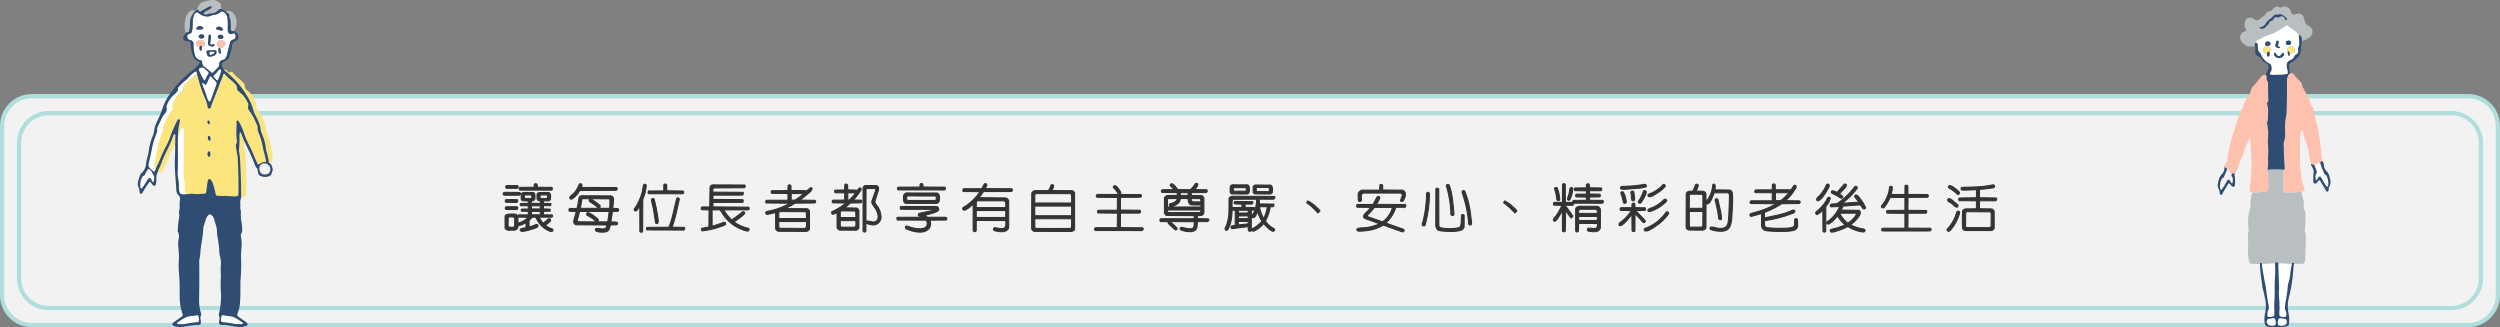<svg xmlns="http://www.w3.org/2000/svg" width="1180" height="154.396" viewBox="0 0 1180 154.396">
  <rect x="0" y="0" width="1180" height="154.396" fill="#808080" stroke="none"/>
  <g id="组_3081" data-name="组 3081" transform="translate(2563 -11001.88)">
    <g id="路径_17437" data-name="路径 17437" transform="translate(-2563 11046.275)" fill="#f2f2f2">
      <path d="M 1165 109 L 15 109 C 11.26 109 7.745 107.544 5.1 104.9 C 2.456 102.255 1 98.74 1 95 L 1 15 C 1 11.26 2.456 7.745 5.1 5.1 C 7.745 2.456 11.26 1 15 1 L 1165 1 C 1168.74 1 1172.255 2.456 1174.9 5.1 C 1177.544 7.745 1179 11.26 1179 15 L 1179 95 C 1179 98.74 1177.544 102.255 1174.9 104.9 C 1172.255 107.544 1168.74 109 1165 109 Z" stroke="none"/>
      <path d="M 15 2 C 11.528 2 8.263 3.352 5.807 5.808 C 3.352 8.263 2 11.528 2 15 L 2 95 C 2 98.472 3.352 101.737 5.807 104.192 C 8.263 106.648 11.528 108 15 108 L 1165 108 C 1168.472 108 1171.737 106.648 1174.193 104.192 C 1176.648 101.737 1178 98.472 1178 95 L 1178 15 C 1178 11.528 1176.648 8.263 1174.193 5.808 C 1171.737 3.352 1168.472 2 1165 2 L 15 2 M 15 0 L 1165 0 C 1173.284 0 1180 6.716 1180 15 L 1180 95 C 1180 103.284 1173.284 110 1165 110 L 15 110 C 6.716 110 0 103.284 0 95 L 0 15 C 0 6.716 6.716 0 15 0 Z" stroke="none" fill="#afdedc"/>
    </g>
    <g id="路径_17438" data-name="路径 17438" transform="translate(-2555 11054.275)" fill="none">
      <path d="M15,0H1149a15,15,0,0,1,15,15V79a15,15,0,0,1-15,15H15A15,15,0,0,1,0,79V15A15,15,0,0,1,15,0Z" stroke="none"/>
      <path d="M 15 2 C 11.528 2 8.263 3.352 5.808 5.808 C 3.352 8.263 2 11.528 2 15 L 2 79 C 2 82.472 3.352 85.737 5.808 88.192 C 8.263 90.648 11.528 92 15 92 L 1149 92 C 1152.472 92 1155.737 90.648 1158.192 88.192 C 1160.648 85.737 1162 82.472 1162 79 L 1162 15 C 1162 11.528 1160.648 8.263 1158.192 5.808 C 1155.737 3.352 1152.472 2 1149 2 L 15 2 M 15 0 L 1149 0 C 1157.284 0 1164 6.716 1164 15 L 1164 79 C 1164 87.284 1157.284 94 1149 94 L 15 94 C 6.716 94 0 87.284 0 79 L 0 15 C 0 6.716 6.716 0 15 0 Z" stroke="none" fill="#afdedc"/>
    </g>
    <path id="路径_17439" data-name="路径 17439" d="M-329.685-18.51h-14.82q-.36,0-.39-.57a.672.672,0,0,1,.36-.75l6.69-.06v-1.05a.707.707,0,0,1,.45-.63q.93,0,.99.66v1.02l6.78.06a.718.718,0,0,1,.33.87A.635.635,0,0,1-329.685-18.51Zm-15.69-1.59a2.138,2.138,0,0,1-.21.54,1.293,1.293,0,0,1-.36.21l-4.95-.03q-.54-.3-.39-.78a1.508,1.508,0,0,1,.21-.39l.3-.15,5.04.03Q-345.495-20.58-345.375-20.1Zm.54,3.96h-7.14q-.3,0-.51-.42a1.115,1.115,0,0,1,.18-.72l.39-.21,7.14.06a.564.564,0,0,1,.27.93l-.3.33Zm7.71,10.38h-1.62l-1.53,1.53v3.06h.09a19.07,19.07,0,0,0,2.79-.96,3.043,3.043,0,0,1,.72-.21.623.623,0,0,1,.54.33,2.195,2.195,0,0,1,.06.69q-.6.69-4.68,1.77a13.933,13.933,0,0,1-2.67.51,1.148,1.148,0,0,1-.99-.45.44.44,0,0,1,.06-.63,6.131,6.131,0,0,1,2.22-.6q.27-.03.42-.06V-3.15l-2.04.99a4.969,4.969,0,0,1-1.71.33,2.108,2.108,0,0,1-.96,1.95,3.726,3.726,0,0,1-.63.27,22.376,22.376,0,0,0-2.55.03,2.2,2.2,0,0,1-1.8-.66.8.8,0,0,1-.21-.54V-5.94q0-1.32,2.79-1.32a17.847,17.847,0,0,1,2.04.06q1.2.21,1.26,2.1v1.92a.93.93,0,0,0,.06.18,9.476,9.476,0,0,0,4.77-2.7l-4.44-.09q-.24,0-.3-.45-.09-.6.45-.6h4.32l.03-1.65-3.06-.09q-.36-.12-.27-.6a.665.665,0,0,1,.03-.21l.24-.18,3.03-.03.03-1.53-3.48-.06a.537.537,0,0,1-.33-.72.425.425,0,0,1,.45-.36h3.33q.03-.36.03-1.11a10.153,10.153,0,0,0-1.59-.06l-.93-.09a.936.936,0,0,1-.84-.93q-.03-1.59,0-1.74a1.41,1.41,0,0,1,1.08-1.23l4.53.03q.66,0,.87,1.14a2.6,2.6,0,0,1,.03.36l-.06,1.56v.03a1.269,1.269,0,0,1-1.23.84h-.36l-.06,1.17,4.2.03.03-1.17q-1.11-.12-1.35-.51a1.961,1.961,0,0,1-.12-.21,6.35,6.35,0,0,1-.09-1.71,4.759,4.759,0,0,1,.03-.66q.06-.36.75-.81.87-.09,4.38-.06h.36q.99.36.9,2.16l-.06.96q-.36.69-.69.78-.27.06-2.61.06-.03.39-.03,1.14l3.27.09a.449.449,0,0,1,.3.27.807.807,0,0,1-.3.75h-3.24l-.03,1.53,3,.09q.21.09.21.78l-.21.21-2.97.06-.03,1.65,4.08.06q.27.12.27.75l-.33.27-5.97.03v.15a12.9,12.9,0,0,0,1.77,2.67,22.442,22.442,0,0,0,2.61-2.07q.78,0,.87.18l.09.48v.21a7.4,7.4,0,0,1-1.92,1.77q-.33.24-.54.39a7.621,7.621,0,0,0,3.15,1.74.7.7,0,0,1,.42.45.625.625,0,0,1-.42.75l-.42.09a6.787,6.787,0,0,1-1.89-.78,11.315,11.315,0,0,1-4.53-4.41A12.808,12.808,0,0,1-337.125-5.76Zm5.28-10.5h-2.76q-.54,0-.51.9a1.026,1.026,0,0,0,.21.66,6.87,6.87,0,0,0,2.25.15q.33,0,.69-.03a.484.484,0,0,0,.36-.39,2,2,0,0,0,0-.69A1.047,1.047,0,0,0-331.845-16.26Zm-7.14,1.29a2.289,2.289,0,0,0-.24-1.29h-2.88q-.45.12-.42,1.05a.706.706,0,0,0,.15.51,7.112,7.112,0,0,0,2.28.15q.39,0,.75-.03Q-339.195-14.61-338.985-14.97Zm3.99,5.31v-1.47h-4.14v1.47Zm0,2.79V-8.49h-4.14v1.62Zm-12.06,1.5q-.33-.63-2.07-.51-.39.03-.54.03-.21,0-.42.3a.309.309,0,0,0-.06.12l-.03,3.45a1.01,1.01,0,0,0,.3.87l1.77.12a1.17,1.17,0,0,0,1.02-.51Zm1.47-8.13a4.208,4.208,0,0,1-.21.57l-.3.21-4.95-.06q-.45,0-.45-.54a.681.681,0,0,1,.42-.75h5.1A.89.89,0,0,1-345.585-13.5Zm0,3.39q-.18.51-.21.57l-.3.18-4.95-.03a.619.619,0,0,1-.45-.78.725.725,0,0,1,.42-.51h5.1A.89.89,0,0,1-345.585-10.11Zm46.485-8.34-17.25.09a11.828,11.828,0,0,1-3.36,3.84,1.062,1.062,0,0,1-.33.18,2.381,2.381,0,0,1-.69.06q-.78-.72.21-1.56l1.08-.9a13.26,13.26,0,0,0,2.13-2.94l.69-1.53q.06-.15.42-.33,1.2,0,.84,1.23l-.21.51,16.5.06a.628.628,0,0,1,.33.81A.745.745,0,0,1-299.1-18.45Zm-1.83,9.96q-.12.75-.72,4.95a11.708,11.708,0,0,0,1.71.03,3.1,3.1,0,0,1,1.14.18.779.779,0,0,1,.24.78.74.74,0,0,1-.39.39l-2.91.06a5.935,5.935,0,0,0-.3,1.08,2.914,2.914,0,0,1-1.44,2.04,1.727,1.727,0,0,1-.69.21,12.127,12.127,0,0,1-3.09-.03l-.99-.27a2.057,2.057,0,0,1-.42-.21q-.15-.12-.15-.78a.984.984,0,0,1,.36-.45l2.73.3q1.47.03,1.89-.54a4.075,4.075,0,0,0,.45-1.32l-14.22-.09a1.3,1.3,0,0,1-1.41-1.14,1.973,1.973,0,0,1,.03-1.02q.06-.3,1.14-4.14l-3.12-.06q-.18-.03-.39-.42a1.286,1.286,0,0,1,.15-.72l.39-.21h3.24a20.291,20.291,0,0,0,.72-3.42q.18-1.32.21-1.44a1.611,1.611,0,0,1,.81-.99,1.229,1.229,0,0,1,.54-.15l13.71.06a1.322,1.322,0,0,1,1.02.63,1.575,1.575,0,0,1,.15.24,3.77,3.77,0,0,1,.09,1.62,2.187,2.187,0,0,1-.03.36l-.27,3.03,2.37.12a.732.732,0,0,1,.36.84q-.06.42-.42.45Zm-1.2-5.7-.36-.24-12.36-.06q-.45.18-.48.33l-.75,4.23h13.8A32.439,32.439,0,0,0-302.13-14.19Zm-.33,5.73h-13.98l-.96,3.78a2.373,2.373,0,0,0-.09.72q.15.39.39.39l13.89.03Q-302.91-4.74-302.46-8.46Zm-5.19-1.74a31.383,31.383,0,0,0-3.18-2.37,3.938,3.938,0,0,0-.63-.36.857.857,0,0,1-.42-.42.723.723,0,0,1,.03-.54l.12-.18q.12-.18.75-.15a19.559,19.559,0,0,1,4.2,2.97q.15.69-.21.93A1.5,1.5,0,0,1-307.65-10.2Zm-.06,6.24a1.29,1.29,0,0,1-.78.24,10.656,10.656,0,0,1-1.47-1.11l-.51-.39a20.9,20.9,0,0,0-2.46-1.44,1.53,1.53,0,0,1-.15-.78,1,1,0,0,1,.42-.45q1.11,0,3.63,2.01a7.576,7.576,0,0,1,1.38,1.26Q-307.53-4.5-307.71-3.96Zm23.655-13.95.3-.21,7.02-.03.06-2.91q0-.15.63-.39.69.24.72.42l.06,2.82,7.59.09a.62.62,0,0,1,.36.84.63.63,0,0,1-.66.48l-15.78-.03q-.45,0-.33-.84A.781.781,0,0,1-284.055-17.91ZM-267.225.33l-17.31-.06a.707.707,0,0,1-.3-.84.411.411,0,0,1,.45-.39l10.11-.06a43.951,43.951,0,0,0,1.98-6.45l1.2-5.22.54-1.89a.23.23,0,0,0,.03-.09.558.558,0,0,1,.39-.21q.72.03.78.66-1.71,7.86-2.64,10.86-.36,1.2-.78,2.31l5.61.09a.628.628,0,0,1,.33.81A.726.726,0,0,1-267.225.33Zm-12.09-4.41q0,1.23-.45,1.35a.778.778,0,0,1-.57-.09.467.467,0,0,1-.24-.24l-1.02-6.54-.93-4.05v-.06q-.03-.78.6-.84a.617.617,0,0,1,.72.39q0,.03.3,1.26a73.548,73.548,0,0,1,1.53,8.04Zm-5.67-16.86a17.63,17.63,0,0,1-1.29,5.94,7.035,7.035,0,0,1-.33.78l-.06,15.15q0,.42-.63.39a.662.662,0,0,1-.69-.36l-.03-12.15q-.84,1.53-1.05,1.83a3.582,3.582,0,0,1-.78.69.8.8,0,0,1-.81-.48.544.544,0,0,1,.09-.51,24.678,24.678,0,0,0,3.72-8.1l.54-3.09q.06-.24.48-.45A.934.934,0,0,1-284.985-20.94ZM-236.37-9.69a1.112,1.112,0,0,1-.48.48h-11.49l-.06.03a25.317,25.317,0,0,0,3.75,4.71q1.8-1.17,5.19-3.81a.717.717,0,0,1,.72.09.529.529,0,0,1,.27.45q0,.81-4.53,3.81-.39.27-.51.36A15.422,15.422,0,0,0-238.29-.9l1.38.33h.03a.6.6,0,0,1,.42.36,2.856,2.856,0,0,1-.09.75,1.261,1.261,0,0,1-.99.24,12.116,12.116,0,0,1-2.1-.69,18.5,18.5,0,0,1-8.46-6.27q-.39-.54-.75-1.08l-1.26-1.95h-3.78V-1.5q2.1-.57,5.55-1.83l.15-.06.45.12a1.1,1.1,0,0,1,.21.9l-.33.3A37.621,37.621,0,0,1-257.04.51q-1.32.21-1.44.21-.21,0-.45-.39a2.017,2.017,0,0,1,.09-.72l.36-.18,3.06-.57h.03l.06-8.04-3.27-.09q-.54,0-.42-.72a.96.96,0,0,1,.15-.42l.39-.18H-255l.12-9.21a1.29,1.29,0,0,1,.54-.9,1.47,1.47,0,0,1,.15-.09,1.612,1.612,0,0,1,.63-.21l14.88.06q.63,0,.36.9l-.06.18-.3.21-14.37.09q-.57.24-.48,1.59l.03.39,14.01.09q.48,0,.3.78l-.18.39-.27.15h-13.83l-.03,2.04,14.01.06q.15,0,.33.45a1.224,1.224,0,0,1-.21.72l-.27.18h-13.83l-.03,2.1,16.92.12A1.093,1.093,0,0,1-236.37-9.69Zm30.945-2.76-9.18.09q-.63.36-4.53,2.46a.757.757,0,0,0-.18.09l10.17.06q.57,0,1.05.81a1.076,1.076,0,0,1,.18.54V-.3q0,.54-.84,1.02l-.51.24h-.15L-222.435.9a1.58,1.58,0,0,1-1.23-.75,1.083,1.083,0,0,1-.24-.63V-7.92l-3.75.81a3.282,3.282,0,0,1-.39.03q-.21-.03-.48-.42a2.193,2.193,0,0,1,.12-.84l.15-.09a34.174,34.174,0,0,0,11.16-3.93l-11.13-.09q-.42,0-.36-.69a.8.8,0,0,1,.15-.42l.36-.18h9.96l.06-3.18-7.56-.09q-.39,0-.39-.57a.662.662,0,0,1,.36-.69l7.53-.03.09-2.37q.06-.15.57-.39a1.092,1.092,0,0,1,.63.24l.18.33v2.13l6.81.09q.18,0,.33.39a13.567,13.567,0,0,1,2.13-1.8q.57,0,.69.36a2.752,2.752,0,0,1-1.08,1.74q-.99.9-4.62,3.78l6.99.09a.572.572,0,0,1,.36.78l-.18.33Zm-5.22-4.47h-5.91v3.12l1.86-.03A31.1,31.1,0,0,0-210.645-16.92Zm1.29,11.79-.06-2.7q0-.24-.48-.51l-11.85-.06a.646.646,0,0,0-.57.33l-.06.18-.06,2.76Zm0,1.44h-13.08l.06,2.7q0,.18.3.42a.491.491,0,0,0,.12.03l10.8.09a7.929,7.929,0,0,0,1.26-.09q.69-.45.57-2.4Q-209.355-3.51-209.355-3.69Zm28.365.57a.89.89,0,0,1,.36-.84,15.108,15.108,0,0,1,1.92.33,4.383,4.383,0,0,0,.93.12,2.025,2.025,0,0,0,2.19-1.89,3.853,3.853,0,0,0,.06-.69A7.426,7.426,0,0,0-177-10.05q-1.17-1.8-1.29-1.98a2.169,2.169,0,0,1-.21-1.11v-.15l1.83-5.19a1.056,1.056,0,0,0-.06-.48.578.578,0,0,0-.27-.3l-3.18-.03h-.57a.7.7,0,0,0-.48.42L-181.29.87q-.24.57-.9.33a.768.768,0,0,1-.45-.33V-19.68q0-.45.72-.87a.966.966,0,0,1,.42-.15l5.04.03a1.3,1.3,0,0,1,.96.6.726.726,0,0,1,.18.39v1.02l-1.74,5.52q-.15.48.9,1.8a4.788,4.788,0,0,1,.36.48A9.8,9.8,0,0,1-174.15-6a3.717,3.717,0,0,1-1.65,3.3l-.75.39a4.02,4.02,0,0,1-2.34.09l-1.35-.3A1.118,1.118,0,0,1-180.99-3.12Zm-2.67-9.39-4.95.06-2.64,2.28,5.43.09a1.252,1.252,0,0,1,1.02.75l.21.45V-.84q0,.6-.87,1.05a1.275,1.275,0,0,1-.6.18l-7.35-.03a1.6,1.6,0,0,1-1.26-.75,1.084,1.084,0,0,1-.24-.63V-7.83q-.06,0-1.05.42a3.013,3.013,0,0,1-1.08.27.792.792,0,0,1-.42-.84.415.415,0,0,1,.3-.45,33.725,33.725,0,0,0,6.54-4.02l-6.18-.06a.594.594,0,0,1-.39-.69.933.933,0,0,1,.15-.39l.24-.21,5.46-.03.06-3.39-4.38-.06q-.48,0-.39-.75a1.1,1.1,0,0,1,.09-.33l.3-.18,4.32-.06.09-2.43q0-.18.39-.33.75,0,.93.36l.06,2.34,3.93.12q.18.09.33.57a7.12,7.12,0,0,1,1.23-1.59q.75,0,.84.48a2.056,2.056,0,0,1,.03.39,36.865,36.865,0,0,1-3,4.05l-.63.78,3.51.06q.57.24.27.9l-.24.36Zm-2.52-4.71h-3.66v3.36h.75A27.4,27.4,0,0,0-186.18-17.22ZM-186-5.58q-.09-2.7-.09-2.73a.815.815,0,0,0-.51-.36l-6.15-.06a.752.752,0,0,0-.57.33l-.06.15-.03,2.67Zm0,1.44h-7.41l.03,2.61q0,.24.48.48l5.52.03q.57-.03.78-.06.72-.39.6-1.77A6.456,6.456,0,0,1-186-4.14Zm42.255-15.18q-.12.72-.57.72l-21.72-.03q-.21,0-.39-.51,0-.63.36-.78l10.26-.06a5.9,5.9,0,0,0,.03-.9q.03-.63.51-.72a.718.718,0,0,1,.93.75v.84l10.32.09Q-143.8-19.8-143.745-19.32Zm-4.11,7.08-14.64-.03q-.39,0-.81-.66a.781.781,0,0,1-.12-.21,8.47,8.47,0,0,1-.09-2.43v-.45q.6-1.17,1.44-1.17l14.28.03q.48,0,.96.75a1.446,1.446,0,0,1,.21.51q.33,2.58-.57,3.3l-.33.21Zm-.78-1.41.39-.21a1.82,1.82,0,0,0,.15-1.26q-.09-.63-.48-.63l-12.96-.03q-.57,0-.54,1.08l.12.69.18.3a.2.2,0,0,0,.15.06Zm5.1,9.24-7.56.06a3.628,3.628,0,0,1,.36,1.59,3.632,3.632,0,0,1-1.68,3.18q-2.34,1.65-7.35.24A22.648,22.648,0,0,1-162.4-.3a1.171,1.171,0,0,1-.24-.84q.24-.45.48-.45a10.281,10.281,0,0,1,1.92.57,2.848,2.848,0,0,1,.42.12,15.221,15.221,0,0,0,3.87.63q3.09,0,3.54-1.89a3.206,3.206,0,0,0,.06-.63,1.737,1.737,0,0,0-.72-1.56l-13.26-.06q-.09,0-.36-.42a1.454,1.454,0,0,1,.15-.75l.36-.15h10.98l.06-.06-1.08-.6a.474.474,0,0,1-.18-.24.678.678,0,0,1-.03-.54q.06-.33.24-.39l5.01-1.08a7.9,7.9,0,0,0,1.95-.63q0-.18-.12-.18l-15.39-.03q-.42,0-.36-.75a1.113,1.113,0,0,1,.12-.45l.39-.15,16.38.03a1.212,1.212,0,0,1,1.17.78.979.979,0,0,1-.09,1.11q-.75.99-6.36,2.25a.266.266,0,0,1-.12.03,5.615,5.615,0,0,1,1.29.9l8.82.03a.625.625,0,0,1,.36.81A.83.83,0,0,1-143.535-4.41Zm30.945-13.47-13.17.03-2.07,2.88,12.45.12a1.56,1.56,0,0,1,1.23.84,1.265,1.265,0,0,1,.27.69V-1.2a2.022,2.022,0,0,1-.84,1.59,2.73,2.73,0,0,1-.3.21,4.486,4.486,0,0,1-2.19.51,11.211,11.211,0,0,1-3.18-.45l-.39-.15q-.3-.12-.3-.63a.629.629,0,0,1,.39-.6,1.71,1.71,0,0,1,.3-.09l2.73.45q2.25.18,2.4-1.68a1.527,1.527,0,0,0,.03-.3l-.03-1.8v-.03l-13.95-.03-.03,4.89a1.181,1.181,0,0,1-.48.39q-.96,0-.96-.69V-11.88q-1.95,1.68-2.43,2.01a6.688,6.688,0,0,1-1.53.81q-.81,0-.93-.51a3.567,3.567,0,0,1-.03-.54,14.4,14.4,0,0,1,1.65-1.08,2.807,2.807,0,0,0,.36-.24,25.74,25.74,0,0,0,6.15-6.36l-7.71-.09q-.48,0-.36-.78a1.052,1.052,0,0,1,.15-.39l.3-.15h8.46q1.05-2.01,1.17-2.16.15-.24.78-.24a.847.847,0,0,1,.42.6v.3l-.81,1.44,12.51.09a.605.605,0,0,1,.33.84A.864.864,0,0,1-112.59-17.88Zm-3.36,4.41-12.36-.03a1.025,1.025,0,0,0-.78.36.259.259,0,0,0-.09.18l-.03,2.67h13.92l.03-1.83A1.518,1.518,0,0,0-115.95-13.47Zm.66,7.86V-8.88h-13.92v3.27Zm13.605-12.66,6.6-.06a13.95,13.95,0,0,0,.84-1.65l.33-.84q.27-.45.87-.18a.72.72,0,0,1,.36.27,4.76,4.76,0,0,1-.6,2.04,2.992,2.992,0,0,0-.18.36l9.42.06a1.331,1.331,0,0,1,1.08.75,1.114,1.114,0,0,1,.18.57V-.24q0,.54-.81,1.02l-.57.21h-.09l-17.4-.03a1.723,1.723,0,0,1-1.08-.63.631.631,0,0,1-.18-.27,1.706,1.706,0,0,1-.15-.48l.06-16.53Q-103-17.67-101.685-18.27Zm17.49,5.82a38.567,38.567,0,0,0-.09-4.02q-.06-.18-.48-.39l-16.08-.03a.656.656,0,0,0-.63.33l-.06.12-.06,3.99Zm0,6v-4.56h-17.4v4.56Zm0,1.44h-17.4l.06,4.08q0,.24.48.48l15.75.03a1.052,1.052,0,0,0,.96-.42.4.4,0,0,0,.09-.24Zm23.2-12.45a1.368,1.368,0,0,1-.18.66.873.873,0,0,1-.75.15.78.78,0,0,1-.21-.12q-1.05-1.56-1.47-2.07l-.78-.78q-.3-.3.06-.75a.529.529,0,0,1,.45-.27q.96,0,2.46,2.43A6.053,6.053,0,0,1-60.99-17.46ZM-51.03.57-72.9.54q-.09,0-.42-.33a.7.7,0,0,1,.03-.6,1.576,1.576,0,0,1,.15-.24l.36-.18h10.14l.06-6.84-8.91-.09q-.54,0-.42-.78a1.1,1.1,0,0,1,.09-.33l.27-.18,8.91-.03.06-6-9.54-.09q-.21,0-.42-.42a.987.987,0,0,1,.21-.75q.09-.06.3-.18l20.4.06a.624.624,0,0,1,.33.87l-.24.33a.47.47,0,0,1-.12.09l-9.48.03-.03,6,9.12.09q.12,0,.39.39a1.039,1.039,0,0,1-.21.78l-.36.18h-8.91l-.03,6.84,10.38.09a.611.611,0,0,1,.27.93,1.724,1.724,0,0,1-.27.27A1.332,1.332,0,0,1-51.03.57Zm31.605-4.95q-.27.63-.54.69a.266.266,0,0,1-.12.03h-4.74l-.15,2.25A2.681,2.681,0,0,1-26.025.51a4.256,4.256,0,0,1-2.4.57,11.543,11.543,0,0,1-3.87-.69,2.127,2.127,0,0,0-.27-.09q-.3-.09-.45-.57a.745.745,0,0,1,.75-.69l2.85.57a4.067,4.067,0,0,0,2.22-.09q.93-.39.87-2.76V-3.6L-37.6-3.66l-.03.06,2.22,1.95a9.32,9.32,0,0,1,1.05,1.23.683.683,0,0,1-.51.63.507.507,0,0,1-.51-.03q-.33-.3-.93-.9a24.9,24.9,0,0,1-2.31-2.16,1.053,1.053,0,0,1,.15-.69l.09-.03-3.78-.09q-.15,0-.36-.42a1.358,1.358,0,0,1,.15-.75l.36-.18h15.66l.03-1.44-12.9-.09q-.66,0-1.17-1.11v-6.96q0-.78,1.23-1.29.09-.03.21-.06h4.59v-1.35l-7.02-.09q-.27,0-.45-.36a1.67,1.67,0,0,1,.15-.75l.3-.18,5.4-.03.06-.03a6.7,6.7,0,0,0-1.17-1.29,4.034,4.034,0,0,1-.51-.54.588.588,0,0,1,.51-.87,2.809,2.809,0,0,1,.45-.03,8.044,8.044,0,0,1,2.34,2.52v.21l6.3.03a13.217,13.217,0,0,1,1.2-1.38,1.958,1.958,0,0,1,.18-.21l.75-1.05q.18-.18.36-.33a1.713,1.713,0,0,1,.75.21q.51.6-1.23,2.64a.349.349,0,0,1-.06.09l5.46.06a.623.623,0,0,1,.33.9l-.24.3-.24.15H-27.7l-.03,1.35,4.8.09q.45,0,.96.69a.951.951,0,0,1,.21.51v6.78a1.455,1.455,0,0,1-.84,1.23,6.119,6.119,0,0,1-2.22.21l-.06,1.44,5.07.09Q-19.545-4.89-19.425-4.38Zm-3.75-8.58q0-1.44-.48-1.56l-4.08-.03a1.677,1.677,0,0,0,.33,1.23,2.89,2.89,0,0,0,.54.33Zm-6.06-3.06v-1.32h-3.63v1.32Zm6.06,5.46v-.93l-4.23-.06q-1.53-.03-1.8-2.28a4.373,4.373,0,0,1-.06-.72h-3.6a3.553,3.553,0,0,1-2.07,2.94,5.4,5.4,0,0,1-2.7.75.751.751,0,0,1-.45-.69q0-.54.81-.69l.63-.15q2.04-.81,2.25-1.86a1.526,1.526,0,0,0,.03-.3h-4.11q-.15,0-.39.3a.309.309,0,0,0-.06.12l-.03,3.57Zm0,1.41h-15.78q0,.93.42,1.2h14.79l.33-.24A1.462,1.462,0,0,0-23.175-9.15ZM10.56-17.52a3.22,3.22,0,0,1-.57.69,1.175,1.175,0,0,1-.63.15l-7.02-.06q-.36,0-.78-.6a12.4,12.4,0,0,1-.09-2.31,2.584,2.584,0,0,1,.03-.42q.06-.39.66-.75a.8.8,0,0,1,.39-.12l7.14.03q1.02.39.93,2.28Zm-1.41-.69a4.086,4.086,0,0,0-.12-1.32.546.546,0,0,0-.18-.24L3.39-19.8q-.48,0-.48.93l.09.66a.58.58,0,0,0,.27.36l5.49.03q.18.03.33-.3A.349.349,0,0,1,9.15-18.21ZM-.39-20.22l.12,1.86q-.06,1.71-1.32,1.68l-6.78-.06q-.84,0-1.02-1.05v-.33q0-1.02.06-1.95a1.28,1.28,0,0,1,.63-.81.825.825,0,0,1,.42-.15L-1.2-21Q-.84-21-.39-20.22Zm-1.38,1.95a9.307,9.307,0,0,0-.03-1.08.547.547,0,0,0-.3-.33H-7.38a.565.565,0,0,0-.51.3v.87a.585.585,0,0,0,.33.48h5.28Q-1.86-18.03-1.77-18.27ZM11.61.45q-.9,1.68-5.16-3.21A12.869,12.869,0,0,1,1.74.87Q.81.87.81.15q0-.45,1.05-.9.45-.21.6-.3A18.394,18.394,0,0,0,5.64-3.81,19.725,19.725,0,0,1,3.57-8.43L2.76-6.6a3.314,3.314,0,0,1-.93,1.08H1.35q-.51-.27-.51-.6a3.963,3.963,0,0,1,.69-1.32,4.4,4.4,0,0,0,.27-.45,15.077,15.077,0,0,0,1.29-5.19,4.629,4.629,0,0,1,.03-.51.883.883,0,0,1,.39-.45q.93,0,.93.84l-.06,1.17,6.6.09q.36,0,.33.63l-.06.24q-.21.48-1.26.36H9.57A21.1,21.1,0,0,1,7.26-3.9,11.586,11.586,0,0,0,10.35-.93L11.4-.3A.987.987,0,0,1,11.61.45ZM8.16-10.68H4.47A18.144,18.144,0,0,0,6.45-5.1,17.245,17.245,0,0,0,8.16-10.68Zm3.63-4.47q-.18.84-.78.9l-18.93.03q-.21,0-.48.45-.09.96-.06,3.69l.33-.21,4.32-.06.03-1.53L-6.93-12a1.686,1.686,0,0,1-.33-.03,1.093,1.093,0,0,1-.21-.81l.3-.33,8.22.06q.42.15.27.69l-.12.3-.33.18H-2.31l-.03,1.53,4.2.12q.3,0,.39.48a.574.574,0,0,1-.42.69l-1.2.06L.6.51Q.36.87.15.9q-.9.15-.99-.96.03.27.03-1.17-.51-.06-6.66.78-.6.06-.84.09-.51.06-.6-.51-.12-.63.39-.81.96-.09,1.53-.15l.03-7.2-1.11-.06a.914.914,0,0,1-.39-.27q0,6.18-2.07,9.57-.09.18-.9.18a.778.778,0,0,1-.36-.63,3.9,3.9,0,0,1,.51-1.23q.09-.21.15-.36a21.679,21.679,0,0,0,1.2-6.99l.03-5.61q0-.57.84-1.02a1.683,1.683,0,0,1,.69-.18l19.62.06A.582.582,0,0,1,11.79-15.15ZM-.84-7.74V-9.03H-5.49v1.29Zm0,2.64V-6.36H-5.49V-5.1Zm0,2.49V-3.72H-5.49V-2.1ZM33.015-8.85a2.441,2.441,0,0,1-.99,1.08,30.333,30.333,0,0,0-5.25-4.8,7.749,7.749,0,0,1,.54-.87,17.225,17.225,0,0,1,4.17,3.06A13.338,13.338,0,0,1,33.015-8.85ZM71.07-13.56a5.861,5.861,0,0,1,.54-1.62q.54-1.26-.12-1.74l-.42-.21H53.52q-.87.21-.99,1.5l.06,1.71a.969.969,0,0,1-.06.36q-.06.24-.69.45l-.57-.24a.445.445,0,0,1-.12-.21,23.454,23.454,0,0,1-.09-2.43,2.212,2.212,0,0,1,1.17-2.28,1.962,1.962,0,0,1,.63-.24l8.34-.03.09-2.34q0-.15.51-.36a.981.981,0,0,1,.75.33l.09.21v2.1l9.3.09q.54,0,1.14.87a1.839,1.839,0,0,1,.18.33,4.357,4.357,0,0,1-.48,2.97l-.48.9q-.12.24-.69.24h-.15Q71.28-13.23,71.07-13.56Zm2.07,3.12-4.32.03A15.92,15.92,0,0,1,64.08-3L72.39-.06a.916.916,0,0,1,.39.51.751.751,0,0,1-.45.69h-.57L62.88-2.04A17.634,17.634,0,0,1,57.42.21a30.675,30.675,0,0,1-5.7.63,3.27,3.27,0,0,1-.69-.06.869.869,0,0,1-.57-.36.758.758,0,0,1,.36-.84,8.743,8.743,0,0,1,2.4-.3,3.282,3.282,0,0,1,.39-.03,22.693,22.693,0,0,0,7.53-1.86q-.72-.3-6.09-2.25-.39-.12-.75-.27-.3-.06-.63-.6a1.646,1.646,0,0,1-.09-.21q-.15-.78,1.47-2.28a8.167,8.167,0,0,0,.87-.87l1.05-1.29-6.24-.06q-.24,0-.42-.45a1.286,1.286,0,0,1,.15-.72l.36-.15h7.2q.18-.3,1.47-2.64.27-.51.51-.9a.722.722,0,0,1,.39-.27q.9,0,.9.6a12.3,12.3,0,0,1-1.62,3.15l13.53.09q.57.24.3.87l-.24.33A.47.47,0,0,1,73.14-10.44Zm-5.91.06H58.71a31.212,31.212,0,0,1-3.3,3.69q0,.63.27.72l6.87,2.4A11.713,11.713,0,0,0,67.23-10.38Zm36.705,8.34a.833.833,0,0,1-.69-.39,58.254,58.254,0,0,0-3.15-15q-.03-.78.57-.87a.691.691,0,0,1,.78.45q.09.15.54,1.41a43.505,43.505,0,0,1,1.95,7.86l.66,5.49-.06.63-.06.12A.774.774,0,0,1,103.935-2.04Zm-9.09-5.01a51.024,51.024,0,0,0-2.1-13.23.982.982,0,0,1-.06-.24q0-.57.63-.66a.953.953,0,0,1,.57.12q.12.18.24.39a27.958,27.958,0,0,1,1.26,5.19l.09.57q.66,5.28.81,7.77.03.42-.51.57h-.42l-.3-.18A1.142,1.142,0,0,1,94.845-7.05Zm-6.78-12.39a1.953,1.953,0,0,1,.81.15l.21.24.06,17.34a1.045,1.045,0,0,0,.54.78,1.315,1.315,0,0,0,.24.12,16.851,16.851,0,0,0,4.8.42q4.14-.03,4.65-1.05a11.679,11.679,0,0,0,.36-3.33,10.09,10.09,0,0,1,.18-2.04.829.829,0,0,1,.81-.15q.36.09.36.39l-.03,5.28a1.936,1.936,0,0,1-.84,1.35,1.878,1.878,0,0,1-.36.24,12.594,12.594,0,0,1-4.71.66q-5.37,0-6.45-.66a3.24,3.24,0,0,1-1.02-2.43l.06-16.89Q87.735-19.14,88.065-19.44Zm-3.36,2.61a57.319,57.319,0,0,1-2.1,14.97q-.18.21-.96.21a.811.811,0,0,1-.39-.69,7.811,7.811,0,0,1,.45-1.56,57.088,57.088,0,0,0,1.62-13.23l.51-.36A.819.819,0,0,1,84.705-16.83ZM125.94-8.85a2.441,2.441,0,0,1-.99,1.08,30.333,30.333,0,0,0-5.25-4.8,7.75,7.75,0,0,1,.54-.87,17.225,17.225,0,0,1,4.17,3.06A13.338,13.338,0,0,1,125.94-8.85Zm24.975-5.04a1.29,1.29,0,0,1-.66.09,1.664,1.664,0,0,1-.39-.33,8.346,8.346,0,0,1,.51-2.04q.06-.18.12-.33l.54-2.7a.93.93,0,0,1,.06-.18q.06-.21.42-.33.69,0,.84.33a11.977,11.977,0,0,1-.69,3.66l-.57,1.53A1.977,1.977,0,0,1,150.915-13.89Zm15.66,1.41-.39.15-13.41-.03-.12.66-.09.12-.36.21h-3.24a1.787,1.787,0,0,0,.03.39q1.02,1.26,3.33,4.59-.12.87-.84.9a19.648,19.648,0,0,1-2.25-3.15q-.18-.27-.27-.39l-.15,9.75q0,.27-.48.42l-.15.03-.6-.21-.12-.36V-8.79l-.03-.03a42.37,42.37,0,0,1-2.4,3.93q-.78,1.05-1.2,1.05-.66,0-.63-.84V-4.8a24.89,24.89,0,0,0,4.02-6.57l-3.63-.06q-.51-.03-.36-.78a.759.759,0,0,1,.12-.36l.36-.18h3.72l.09-8.46a.647.647,0,0,1,.87-.3.739.739,0,0,1,.42.36l.06,8.37,3.45.06a1.61,1.61,0,0,1,.09-.72,2.025,2.025,0,0,1,.33-.24l6-.03.03-1.53-4.65-.09q-.54,0-.36-.87a1.067,1.067,0,0,1,.09-.3l.42-.15h4.47l.03-1.53-5.25-.09q-.45,0-.36-.75a1.165,1.165,0,0,1,.09-.36l.27-.18,5.22-.03a9.838,9.838,0,0,0,0-1.17.7.7,0,0,1,.57-.75.758.758,0,0,1,.69.18q.3.24.24,1.71l5.43.06q.27,0,.36.45a1.224,1.224,0,0,1-.21.72l-.27.15h-5.31v1.53l4.74.09q.15,0,.39.42a.98.98,0,0,1-.3.81l-.12.06-4.71.06v1.53l6.18.06q.39,0,.3.78A1.1,1.1,0,0,1,166.575-12.48ZM159.8.84l-.45-.3a.2.2,0,0,1-.06-.15q-.15-.96.81-.99l2.31.18a2.225,2.225,0,0,0,1.2-.3,3.6,3.6,0,0,0,.42-2.04l-8.91-.06-.09,3.54q0,.21-.42.45a.929.929,0,0,1-.81-.3.47.47,0,0,1-.09-.12V-9.45q0-.87,1.14-1.29.06-.03.51-.18l8.49.03a1.808,1.808,0,0,1,1.23.84,1.193,1.193,0,0,1,.3.69v8.4a2.017,2.017,0,0,1-.87,1.53l-.18.12q-1.26.72-4.17.21Zm4.17-8.37q0-1.53-.39-1.83a.558.558,0,0,0-.36-.12l-7.23-.03q-.93-.03-.9,1.5l.03.48Zm0,3.33V-6.09h-8.85V-4.2Zm-19.08-9.78q-.36-2.34-.63-3.51l-.51-1.59a.574.574,0,0,1,.57-.69,1.029,1.029,0,0,1,.69.18,17.9,17.9,0,0,1,1.11,4.38,9.249,9.249,0,0,1,.06.93q0,.72-.57.69A1.182,1.182,0,0,1,144.885-13.98Zm51.105-6.33a13.942,13.942,0,0,1-3.24,2.82q-3.6,2.55-4.65,1.98l-.18-.18-.03-.03a2.042,2.042,0,0,1,0-.72,16.191,16.191,0,0,1,1.8-.81q.15-.06.27-.12a16.991,16.991,0,0,0,3.96-2.7l.99-.99.03-.03a.518.518,0,0,1,.87.12l.18.42Zm.72,6.75q-.06.39-1.77,1.8A18.19,18.19,0,0,1,189-8.46a4.471,4.471,0,0,1-.45.09.566.566,0,0,1-.57-.24.6.6,0,0,1-.15-.39.513.513,0,0,1,.24-.51,11.378,11.378,0,0,1,1.92-.81.669.669,0,0,0,.24-.09,17.079,17.079,0,0,0,3.9-2.46l1.26-1.14a1.191,1.191,0,0,1,.18-.15q.36-.27.9.12l.18.27A.37.37,0,0,1,196.71-13.56Zm-9.72-6.63q-.39.39-3.27.75-.36.03-6.78.51l-1.29-.03q-.3-.06-.54-.12a.648.648,0,0,1-.15-.84,1.032,1.032,0,0,1,.36-.36q4.35-.09,7.44-.45l3.45-.51q.75-.12.81.57A4.4,4.4,0,0,1,186.99-20.19Zm-3.21,7.86q-.51-.24-.48-.66a2.076,2.076,0,0,0,.06-.24,27.541,27.541,0,0,0,1.77-3.21l.57-1.5a.349.349,0,0,0,.06-.09q0-.06.39-.27a1.264,1.264,0,0,1,.84.36q.27,1.02-1.8,4.41-.33.54-.57.87Q184.44-12.33,183.78-12.33Zm-2.64-5.4q.39,2.61.39,3l-.09.87v.06q-.12.3-.66.3a.543.543,0,0,1-.6-.48l-.42-3.57q.09-.39.66-.54a1.056,1.056,0,0,1,.51.15A1.045,1.045,0,0,1,181.14-17.73ZM197.58-7.41a22.432,22.432,0,0,1-5.88,5.76A24.355,24.355,0,0,1,188.34.39a2.978,2.978,0,0,1-1.77.36.334.334,0,0,1-.15-.03q-.6-.45-.27-.9a.911.911,0,0,1,.51-.36,19.975,19.975,0,0,0,8.73-6.27q.6-.69,1.11-1.41a1.6,1.6,0,0,1,.6-.06,1.588,1.588,0,0,1,.48.39ZM177-12.3q-.57,0-.69-.3-.09-.21-.45-1.89a14.613,14.613,0,0,0-.84-2.49.765.765,0,0,1,.42-.75h.63a7.358,7.358,0,0,1,1.26,3.21,5.312,5.312,0,0,1,.24,1.83Q177.51-12.48,177-12.3Zm9.24,3.39q-2.85,0-4.23.03l4.14,4.29q.66.72.27,1.14a1.336,1.336,0,0,1-.45.27,1.517,1.517,0,0,1-.72-.33,51.134,51.134,0,0,0-3.51-3.93L181.68.6q0,.51-.87.39a.706.706,0,0,1-.27-.09l-.21-.27-.09-7.89a22.137,22.137,0,0,1-2.82,3.57q-1.83,1.95-2.7,1.95a.579.579,0,0,1-.57-.48.881.881,0,0,1-.03-.21q0-.24.57-.81a19.733,19.733,0,0,0,5.13-5.31q.09-.15.18-.33l-4.89-.06q-.27,0-.45-.45a.81.81,0,0,1,.27-.72q.12-.06.33-.15h4.98a5.585,5.585,0,0,0,.03-1.23.867.867,0,0,1,.51-.9.682.682,0,0,1,.69.18,3.022,3.022,0,0,1,.24,1.59,1.6,1.6,0,0,0,.03.36l4.65.06q.27,0,.36.54A.827.827,0,0,1,186.24-8.91Zm36.285,4.02q-.18.42-.78.27l-.33-.18a.523.523,0,0,1-.15-.27q-.03-.06-.39-2.58a1.526,1.526,0,0,0-.03-.3q-.66-3.48-1.35-5.88a.7.7,0,0,1,.69-.63.592.592,0,0,1,.69.48l1.26,5.49A20.174,20.174,0,0,1,222.525-4.89ZM217.515.09l-.36-.3a.122.122,0,0,1-.03-.09l.09-.57a.381.381,0,0,1,.09-.18,4.7,4.7,0,0,1,2.25.21,7.518,7.518,0,0,0,4.23.15,3.175,3.175,0,0,0,1.38-1.14q.78-1.11.93-7.14.18-4.8.21-7.14a1.121,1.121,0,0,0-.39-.87.933.933,0,0,0-.63-.27H219.1q-2.13,5.79-3.42,5.19a1.5,1.5,0,0,1-.42-.39L215.2-.84q0,.54-.87,1.02a1.415,1.415,0,0,1-.6.18l-6.39-.03a1.87,1.87,0,0,1-1.2-.63.6.6,0,0,1-.18-.3,1.63,1.63,0,0,1-.12-.51l.06-15.54a1.473,1.473,0,0,1,.69-1.11,6.331,6.331,0,0,1,2.34-.27,14.153,14.153,0,0,0,1.35-3.06l.3-.24a1.436,1.436,0,0,1,.87.18q.45.48-.87,3.09.3.03,2.49.03,1.65,0,2.01.9l.12.48q.03.33.03,2.82.03.45.03.81a14.468,14.468,0,0,0,3.18-8.1.559.559,0,0,1,.63-.21.2.2,0,0,1,.15.06q.57.3.27,2.13-.06.36-.09.48l6.9.09a1.339,1.339,0,0,1,1.08.69,2.042,2.042,0,0,1,.21.42,27.127,27.127,0,0,1,.18,4.89q0,.66-.03,1.26l-.36,6.42a8.153,8.153,0,0,1-.21,1.26,5.94,5.94,0,0,1-1.44,3.42,3.909,3.909,0,0,1-1.44.81,6.984,6.984,0,0,1-2.28.3A15.12,15.12,0,0,1,217.515.09Zm-3.75-10.02v-5.79a.805.805,0,0,0-.39-.78l-.18-.06L208-16.62a.752.752,0,0,0-.57.33l-.06.15-.03,6.21Zm0,1.47h-6.42l.03,6.9q0,.21.45.51h2.52q2.43,0,2.58-.03a1.115,1.115,0,0,0,.27-.03q.27-.06.54-.6Zm45.915-4.59a.847.847,0,0,1-.42.84l-8.31.12a42.074,42.074,0,0,1-8.13,4.08v2.52h.3q6.39-1.29,8.37-1.86a32.758,32.758,0,0,0,4.77-1.8q.81-.03.9.54.06.45-.51.81a14.411,14.411,0,0,1-1.68.66,55.883,55.883,0,0,1-12.09,3l-.06,1.83a1.366,1.366,0,0,0,.78,1.32,1.529,1.529,0,0,0,.51.21l3.84.27q.66.03,5.73-.06l.66-.09h.03a5.817,5.817,0,0,0,2.07-.51,1.167,1.167,0,0,0,.6-.84l.06-2.43a1.1,1.1,0,0,1,.09-.33.5.5,0,0,1,.51-.27.653.653,0,0,1,.69.39,21.959,21.959,0,0,1,.09,2.58A2.206,2.206,0,0,1,257.4.12q-1.62.84-5.79.84a66.65,66.65,0,0,1-7.2-.24,5.577,5.577,0,0,1-1.92-.51,3.068,3.068,0,0,1-1.05-2.58v-5.1l-4.59,1.29-.27.03a.565.565,0,0,1-.57-.42.848.848,0,0,1,.36-.9L240-8.49a42.479,42.479,0,0,0,8.4-3.6l-11.94-.12q-.18,0-.42-.42a.849.849,0,0,1,.21-.69,1.627,1.627,0,0,1,.33-.18h9.9l.03-3.78-7.89-.06q-.54,0-.27-.93a1.332,1.332,0,0,1,.12-.24l.3-.15h7.71l.09-2.43q0-.12.42-.36.72,0,.9.39l.06,2.34,7.41.06,1.23-1.86a1.311,1.311,0,0,1,.27-.3,1.358,1.358,0,0,1,.75.15,1.676,1.676,0,0,1,.21.57l-.06.18v.03a20.682,20.682,0,0,1-4.98,6.33l6.51.09A.892.892,0,0,1,259.68-13.05Zm-5.34-4.23h-6.33v3.72h2.43A19.963,19.963,0,0,0,254.34-17.28ZM281.535-21a2.187,2.187,0,0,1-.66,1.38l-2.64,2.88a13.7,13.7,0,0,1,1.53,1.14.885.885,0,0,1-.42.84h-.51a24.713,24.713,0,0,0-2.82-1.65l-1.38-.66q-.21-.15-.21-.78l.3-.39a4.714,4.714,0,0,1,2.01.63,1.839,1.839,0,0,0,.33.18q.18-.18,2.82-3.21.33-.39.6-.69a.827.827,0,0,1,.48-.09.67.67,0,0,1,.24.09Zm6.72,9.48h-1.02l-7.35.54q-.24.63-.84,1.86l8.19.15a.905.905,0,0,1,.72.51l.06.12q.54,1.41-2.61,4.53a17.518,17.518,0,0,1-1.95,1.68,20.5,20.5,0,0,0,4.83,1.71q1.26.24,1.47.3a.842.842,0,0,1,.54.42.985.985,0,0,1-.18.69q-.18.27-.81.24h-.21a17.317,17.317,0,0,1-5.34-1.71l-1.47-.81a.349.349,0,0,1-.09-.06,31.118,31.118,0,0,1-5.73,2.28,8.369,8.369,0,0,1-1.83.39,1.016,1.016,0,0,1-.69-.36.988.988,0,0,1-.03-.63.487.487,0,0,1,.21-.24,11.578,11.578,0,0,1,2.16-.57,33.376,33.376,0,0,0,4.65-1.68,16.283,16.283,0,0,1-3.63-4.2,18.073,18.073,0,0,1-3.9,3.78q-.93.21-1.05-.21a.881.881,0,0,1-.06-.33.714.714,0,0,1,.36-.66,1.96,1.96,0,0,1,.21-.12,16.348,16.348,0,0,0,5.46-6.87q-1.68,0-3.93.18a1.5,1.5,0,0,1-.51-.33,1.237,1.237,0,0,1,.18-.78l.3-.24,2.67-.18a33.8,33.8,0,0,0,6.54-5.73l1.86-2.25.06-.06q.3-.33.84.03a.636.636,0,0,1,.27.24v.48a32.642,32.642,0,0,1-7.05,7.05h.78l6.93-.51v-.15q-.75-1.02-1.86-2.34a.989.989,0,0,1,.15-.66q.66-.87,2.25,1.29a2.109,2.109,0,0,0,.21.3,17.166,17.166,0,0,1,2.52,4.17q0,.39-.51.63-.6.36-1.62-1.62Q288.285-11.46,288.255-11.52Zm-2.22,3.9-7.74-.03a13.734,13.734,0,0,0,3.9,4.71,14.377,14.377,0,0,0,3.48-3.21,4.472,4.472,0,0,0,.51-.96.471.471,0,0,0,.03-.36A.453.453,0,0,0,286.035-7.62Zm-12.66-12.72a25.844,25.844,0,0,1-3.33,5.37,8.655,8.655,0,0,1-1.59,1.41.594.594,0,0,1-.75-.06.62.62,0,0,1-.27-.42.751.751,0,0,1,.18-.6l.12-.18a17.92,17.92,0,0,0,3.72-4.86l.6-1.32q.21-.51.84-.33a.909.909,0,0,1,.48.33Zm.51,5.52a6.948,6.948,0,0,1-1.62,3.39l-.48.66L271.755.87q0,.21-.51.42-.66,0-.81-.39l-.06-9.93-.03-.06-1.59,1.47a4.1,4.1,0,0,1-1.14.63.709.709,0,0,1-.6-.75.653.653,0,0,1,.24-.51,22.275,22.275,0,0,0,3.72-3.81,15.8,15.8,0,0,0,.9-1.35q.15-.24.72-1.41a1.481,1.481,0,0,1,.57-.36A.765.765,0,0,1,273.885-14.82ZM321.51.06a1.549,1.549,0,0,1-.42.66q-.33.09-22.5.03-.18,0-.45-.51a.756.756,0,0,1,.42-.78l10.56-.03V-7.56l-8.25-.09q-.27,0-.39-.42a.68.68,0,0,1,.39-.84L309.12-9v-6.06l-6.99-.03a17.778,17.778,0,0,1-2.79,4.65,1.046,1.046,0,0,1-.21.21,2.043,2.043,0,0,1-.66.06.936.936,0,0,1-.48-.6l.12-.36a15.5,15.5,0,0,0,3.48-6.99l.3-1.89q.09-.33.99-.3.66.27-.15,3.27l-.12.54,6.51.03.03-4.08a.727.727,0,0,1,.54-.33,1.465,1.465,0,0,1,.66.18l.18.36v3.84l9.24.06a.61.61,0,0,1,.36.81.647.647,0,0,1-.39.48l-9.15.06L310.53-9l8.58.09q.36,0,.33.51a.851.851,0,0,1-.48.78h-8.37L310.53-.6l10.56.06A.693.693,0,0,1,321.51.06Zm30.735-13.77-.33.21h-7.56l-.06,3.75,5.73.09q.48,0,1.02.75a.975.975,0,0,1,.21.54V-.66q0,.48-.72.96a1.03,1.03,0,0,1-.57.24h-12.21a1.741,1.741,0,0,1-1.17-.57.945.945,0,0,1-.24-.36,62.624,62.624,0,0,1-.03-7.32v-.66q0-.84,1.32-1.29l5.22-.06.03-3.75-8.01-.09a.692.692,0,0,1-.27-.99q.12-.27.33-.27l7.95-.12v-3.78l-5.4.21q-.9-.03-1.68-.12a1.319,1.319,0,0,1-.18-.78.979.979,0,0,1,.45-.42l5.64-.18a52,52,0,0,0,6.15-.51l2.82-.51a.77.77,0,0,1,.57.21.642.642,0,0,1,.21.57l-.06.24q-.09.33-.63.39-1.53.3-6.42.78l-.06,3.9,7.77.12q.48,0,.36.66l-.15.42Zm-2.97,5.43-10.86-.06q-.27,0-.6.42l-.06,6.6a.729.729,0,0,0,.51.45l10.5.06a1.041,1.041,0,0,0,1.02-.66l.06-5.94A1.082,1.082,0,0,0,349.275-8.28Zm-14.85-8.25-.54-.06a19.879,19.879,0,0,0-4.02-2.97.727.727,0,0,1-.21-.66q.45-1.05,2.52.42a17.131,17.131,0,0,1,2.67,2.25.64.64,0,0,1-.15.81A.747.747,0,0,1,334.425-16.53Zm-.66,6.09a2.517,2.517,0,0,1-1.65-.99,8.284,8.284,0,0,0-.75-.69q-1.44-.9-1.8-1.14-.24-.18-.24-.81.42-.99,2.16.3.18.15.33.27l2.19,1.86q.42.36.03.93ZM329.685.96A1.123,1.123,0,0,1,329,.42l.03-.45a19.7,19.7,0,0,0,3.84-5.94l.75-2.25.03-.03a.822.822,0,0,1,.48-.33,1.024,1.024,0,0,1,.63.18q.21.12.18.78a5.243,5.243,0,0,1-.39,1.11,19.978,19.978,0,0,1-3.99,6.96A2.182,2.182,0,0,1,329.685.96Z" transform="translate(-1973 11110.146)" fill="#333" stroke="#333" stroke-width="0.5"/>
    <g id="组_3079" data-name="组 3079" transform="translate(-2498 11001.88)">
      <path id="路径_16141" data-name="路径 16141" d="M244.429,708.53a1.206,1.206,0,0,1-.395-.012.8.8,0,0,0-.926.284c-.329.315-.684.606-1.042.888a3.832,3.832,0,0,1-2.075.8,8.737,8.737,0,0,0-2.519.5,1.729,1.729,0,0,1-1.255-.057c-.4-.134-.465-.408-.172-.741a3.928,3.928,0,0,1,1.643-1.131,5,5,0,0,0,1.772-1.09c.179-.168.375-.344.156-.611a.494.494,0,0,0-.709-.134,37.529,37.529,0,0,0-4.022,2.2c-.539.428-.9.354-1.288-.212a.756.756,0,0,0-.643-.378,4.166,4.166,0,0,1,2.817-3.8,19.475,19.475,0,0,1,4.383-.87,4.342,4.342,0,0,1,2.627.828c.239.171.471.35.714.516a1.252,1.252,0,0,1,.62,1.215c-.032.372.011.75-.011,1.124A.69.69,0,0,0,244.429,708.53Z" transform="translate(-204.818 -704.169)" fill="#b9bec1"/>
      <path id="路径_16142" data-name="路径 16142" d="M229.351,711.462a9.1,9.1,0,0,0-2.452,4.094,5.728,5.728,0,0,0-.2,2.143,13.432,13.432,0,0,1-.432,3.581.385.385,0,0,1-.4.32,3.116,3.116,0,0,0-1.334.524,5.364,5.364,0,0,0-.1-.875,12.543,12.543,0,0,1,.381-6.73,6.954,6.954,0,0,1,1.208-2.164A2.857,2.857,0,0,1,229.351,711.462Z" transform="translate(-202.001 -706.438)" fill="#b9bec1"/>
      <path id="路径_16143" data-name="路径 16143" d="M256.923,721.28a2.935,2.935,0,0,1-1.631-.241c-.476-.318-.118-1.037-.165-1.577-.087-1.009-.108-2.024-.17-3.035a3.578,3.578,0,0,0-.278-1.162,3.607,3.607,0,0,1-.346-1.551.789.789,0,0,0-.544-.852,2.238,2.238,0,0,1-.939-.725,2.582,2.582,0,0,1,3.12.395,5.531,5.531,0,0,1,1.754,3.266,7.185,7.185,0,0,1-.762,4.9C256.862,720.885,256.729,721.071,256.923,721.28Z" transform="translate(-211.181 -706.599)" fill="#b9bec1"/>
      <path id="路径_16144" data-name="路径 16144" d="M272.639,796.248a32.033,32.033,0,0,0-1.1-5.021,8.065,8.065,0,0,1-.325-1.65,24.161,24.161,0,0,0-1.938-6.944,7.3,7.3,0,0,1-.569-2.245,8.788,8.788,0,0,0-.682-2.639,31.675,31.675,0,0,0-1.75-3.709,10.288,10.288,0,0,1-1.007-2.532,21.779,21.779,0,0,0-2.205-5.339,53.137,53.137,0,0,0-4.648-6.758,43.146,43.146,0,0,0-6.042-5.869,3.273,3.273,0,0,1-.948-.967,1.46,1.46,0,0,1,1.7.758,2.677,2.677,0,0,0,.377.418c.17.195.3.2.535.033a1.069,1.069,0,0,1,1.665.229,17.06,17.06,0,0,0,2.785,2.659A22.115,22.115,0,0,1,260.833,759a1.574,1.574,0,0,1,.461,1.239,2.066,2.066,0,0,0,.754,1.707c.446.427.922.82,1.393,1.219a11.88,11.88,0,0,1,2.382,3.317c.095.163.177.334.286.486a2.511,2.511,0,0,1,.522,1.892,4.014,4.014,0,0,0,1.125,3.375,15.4,15.4,0,0,1,2.213,4c.119.27.212.553.353.81A4.438,4.438,0,0,1,271,779.8a2.2,2.2,0,0,0,.22,1.1,46.04,46.04,0,0,1,2.537,8.706,22.476,22.476,0,0,1,.623,4.681c0,.161,0,.323-.018.483C274.219,796.075,274.049,796.219,272.639,796.248Z" transform="translate(-210.726 -719.637)" fill="#fae47d"/>
      <path id="路径_16145" data-name="路径 16145" d="M262.9,826.45c-.012-.375-.033-.75-.032-1.124.016-5.582-.243-11.155-.52-16.727a26.038,26.038,0,0,0-.36-2.952,5.968,5.968,0,0,1-.1-1.758,45.121,45.121,0,0,0,.2-6.026,8.748,8.748,0,0,1,.1-1.443c.022-.139.058-.273.211-.305a.288.288,0,0,1,.32.186,5.62,5.62,0,0,1,.387.794c.416,1.276.977,2.492,1.494,3.726-.685.926-.384,1.943-.244,2.934.092.659.285,1.3.4,1.958a10.392,10.392,0,0,1,.2,1.668c.029,1.6.07,3.209.185,4.808.308,4.309.08,8.622.145,12.933.013.873-.456,1.305-1.344,1.331C263.6,826.463,263.247,826.452,262.9,826.45Z" transform="translate(-214.062 -733.569)" fill="#fae47d"/>
      <path id="路径_16146" data-name="路径 16146" d="M205.643,814.935a9.91,9.91,0,0,1,.8-2.016,18.629,18.629,0,0,0,.809-1.842,50.8,50.8,0,0,1,2.667-6.126A51.037,51.037,0,0,0,212.9,798a1.522,1.522,0,0,1,.12-.3c.1-.169.216-.322.441-.282a.5.5,0,0,1,.419.432.7.7,0,0,1,.013.24c-.2,1.308-.029,2.63-.15,3.941a48.626,48.626,0,0,0-2.381,4.723c-.558,1.242-1.031,2.522-1.548,3.783-.344.841-.931,1.563-1.2,2.442-.143.458-.363.9-.479,1.359a1.326,1.326,0,0,1-2.283.731A1.933,1.933,0,0,0,205.643,814.935Z" transform="translate(-196.085 -733.986)" fill="#fae47d"/>
      <path id="路径_16147" data-name="路径 16147" d="M214.261,784.959a23.914,23.914,0,0,1,.495-5.516c.11-.633.235-1.264.368-1.892a.643.643,0,0,0-.406-.782c-.317-.141-.5.11-.646.337a6.357,6.357,0,0,0-.4.7,60.947,60.947,0,0,0-3.234,7.536,29.7,29.7,0,0,1-1.971,4.4,50.614,50.614,0,0,0-2.615,5.7c-.618,1.635-1.5,3.145-2.155,4.758a2.425,2.425,0,0,1-.307-.366,3.97,3.97,0,0,1-.216-2.975c.569-2.313.967-4.662,1.518-6.979a26.336,26.336,0,0,1,.953-3.888c.451-1.117.833-2.263,1.245-3.4a2.978,2.978,0,0,0,.222-1.256,3.824,3.824,0,0,1,.418-2.024c1.1-2.173,1.973-4.471,3.576-6.37a1.854,1.854,0,0,0,.418-1.879,1.515,1.515,0,0,1,0-1.031,12.253,12.253,0,0,1,3.272-5.269c.609-.522,1.131-1.146,1.7-1.714a1.278,1.278,0,0,0,.426-1.08,1.322,1.322,0,0,1,.285-1.06,22.111,22.111,0,0,1,2.458-2.54,20.961,20.961,0,0,0,2.727-2.5c.246-.281.541-.519.814-.777.324,1.217.616,2.444.98,3.649a61.139,61.139,0,0,0,2.944,8.431,16.319,16.319,0,0,1,1.082,3.619,1.973,1.973,0,0,0,.168.617.659.659,0,0,0,1.173.022,2.56,2.56,0,0,0,.18-.446q2.419-6.578,5.027-13.082a16.132,16.132,0,0,0,.714-2.052c.067-.266.151-.554.429-.642.311-.1.486.174.647.382a21.388,21.388,0,0,0,3.218,3.039,15.484,15.484,0,0,1,1.962,2.022,1.257,1.257,0,0,1,.339.952,2.314,2.314,0,0,0,.776,1.871,1.264,1.264,0,0,0,.173.169,13.638,13.638,0,0,1,3.975,5,2.456,2.456,0,0,1,.351,1.99,2.3,2.3,0,0,0,.237,1.641,3.269,3.269,0,0,0,.449.76c1.718,2,2.541,4.469,3.657,6.786a1.192,1.192,0,0,1,.105.7,4.8,4.8,0,0,0,.414,2.431,34.4,34.4,0,0,1,1.9,6.149c.4,2.2,1.052,4.33,1.5,6.512.037.184.082.367.12.552.151.723.15.729-.6.76a2.008,2.008,0,0,0-.863.173,14.282,14.282,0,0,0-2.027.956c-.278.208-.315-.06-.38-.2-.578-1.242-1.2-2.467-1.7-3.739-.683-1.726-1.465-3.4-2.311-5.051a42.313,42.313,0,0,1-2.54-6,27.088,27.088,0,0,0-2.05-4.723c-.118-.211-.242-.418-.369-.625a.546.546,0,0,0-.668-.312.575.575,0,0,0-.372.648c.121,2.2-.175,4.4-.039,6.607.039.642.125,1.283.216,1.921a2.85,2.85,0,0,1-.311,1.871,1.63,1.63,0,0,0-.148,1.082c.183,1.548.5,3.072.769,4.606a6.1,6.1,0,0,1,.076.721c.283,5.555.452,11.114.356,16.678-.025,1.454-.172,1.584-1.62,1.626-1.7.05-3.373-.263-5.069-.217-.939.026-1.881,0-2.821-.031-.88-.033-1.134-.251-1.294-1.125a31.286,31.286,0,0,0-1.151-4.439,5.642,5.642,0,0,0-.986-1.924c-.231-.27-.478-.532-.884-.447-.378.079-.463.4-.567.712a13.157,13.157,0,0,0-.45,2.614c-.112.879-.2,1.761-.353,2.634-.143.844-.325.992-1.181.965-.811-.026-1.6.165-2.41.166a12.532,12.532,0,0,1-2.65-.13,3.65,3.65,0,0,0-1.442.055,5.99,5.99,0,0,1-1.6.108,5.008,5.008,0,0,1-.866-3.492c0-.107,0-.215,0-.322a17.978,17.978,0,0,0-.337-3.588,14.488,14.488,0,0,1-.283-2.788c.014-.829.088-1.658.112-2.483.07-2.549.022-5.1.037-7.652.019-3.324-.118-6.651.14-9.973.019-.239.037-.476-.268-.6a.89.89,0,0,0-1.284.532C215.1,782.817,214.681,783.889,214.261,784.959Zm15.251,8.342a2.22,2.22,0,0,0-.031-.949.623.623,0,0,0-1.025-.284,2,2,0,0,0,.087,2.238.618.618,0,0,0,.665.141.479.479,0,0,0,.305-.508C229.51,793.727,229.512,793.515,229.512,793.3Zm.122-7.331a1.517,1.517,0,0,0-.431-1.256c-.361-.288-.665-.207-.8.227a2.073,2.073,0,0,0,.032,1.192c.148.532.481.861.789.769C229.711,786.756,229.6,786.32,229.634,785.97Zm-.312-7.586a1.187,1.187,0,0,0-.127-.584.736.736,0,0,0-.758-.463c-.249.026-.4.425-.3.81a1.971,1.971,0,0,0,.261.573c.148.232.353.424.659.3C229.324,778.918,229.319,778.658,229.322,778.384Z" transform="translate(-195.236 -720.456)" fill="#fce57c"/>
      <path id="路径_16148" data-name="路径 16148" d="M247.638,735.619c-.1-.282-.385-.359-.575-.541a1.624,1.624,0,0,1,.518-2.8,2.184,2.184,0,0,1,2.345.3,1.6,1.6,0,0,1,.542,1.734,1.872,1.872,0,0,1-1.552,1.222,7.011,7.011,0,0,0-1.281.073Z" transform="translate(-209.142 -713.093)" fill="#fec1ae"/>
      <path id="路径_16149" data-name="路径 16149" d="M233.738,735.322a1.611,1.611,0,0,1-.956-.387,1.559,1.559,0,0,1-.063-2.6,2.415,2.415,0,0,1,2.85.018,1.569,1.569,0,0,1-.706,2.808.622.622,0,0,0-.65-.467C233.817,734.72,233.823,735.056,233.738,735.322Z" transform="translate(-204.529 -713.029)" fill="#fec1ae"/>
      <path id="路径_16150" data-name="路径 16150" d="M245.09,718.731c0,.645,0,1.29,0,1.935a5.181,5.181,0,0,0,.02.563,1.566,1.566,0,0,0,2.307,1.393c.8-.314.953-.247,1.231.537a1.57,1.57,0,0,1-1.153,2.3,1.706,1.706,0,0,0-1.246,1.224,50.8,50.8,0,0,0-1.325,5.06c-.143.572-.3,1.143-.48,1.7a2.236,2.236,0,0,1-1.6,1.548,2.023,2.023,0,0,0-1.786,2.231,2,2,0,0,1-.52,1.237c-.688.754-1.381,1.505-2.1,2.233-.569.578-.852.58-1.424.022-.948-.922-2.021-1.688-3.046-2.513a2.125,2.125,0,0,1-.986-1.9,1.006,1.006,0,0,0-.9-1.159,3.424,3.424,0,0,1-2.628-2.737,17.271,17.271,0,0,1-.563-4.46c-.005-.134.007-.269,0-.4a1.64,1.64,0,0,0-1.469-1.815,1.754,1.754,0,0,1-1.461-1.509c-.139-.78.124-1.314.886-1.453a1.574,1.574,0,0,0,1.351-1.382,12.119,12.119,0,0,0,.3-3.038,13.976,13.976,0,0,1,.446-3.99,3.033,3.033,0,0,1,.834-1.444c.48-.457.725-.505,1.281-.168.459.279.888.608,1.349.882a5.451,5.451,0,0,0,2.807.885,4.046,4.046,0,0,0,1.578-.269,7.549,7.549,0,0,1,1.943-.5,5.761,5.761,0,0,0,2.652-1.095c1-.722,1.426-.679,2.314.171a3.883,3.883,0,0,1,1.244,2.54A21.631,21.631,0,0,1,245.09,718.731ZM231.781,729.01a6.232,6.232,0,0,0,.021,1.1c.065.282.181.5.505.513.361.015.431-.249.466-.52.054-.418.089-.839.132-1.26a1.569,1.569,0,0,0,.706-2.808,2.415,2.415,0,0,0-2.85-.018,1.559,1.559,0,0,0,.063,2.6A1.611,1.611,0,0,0,231.781,729.01Zm9.283.225a6.958,6.958,0,0,1,1.281-.073,1.872,1.872,0,0,0,1.552-1.222,1.6,1.6,0,0,0-.542-1.734,2.184,2.184,0,0,0-2.345-.3,1.624,1.624,0,0,0-.518,2.8c.19.182.48.26.575.541a.348.348,0,0,0-.335.375,7.7,7.7,0,0,0,.035,1.524,2.957,2.957,0,0,0,.231.68.4.4,0,0,0,.471.223.327.327,0,0,0,.275-.347,7.448,7.448,0,0,0-.147-1.911A.749.749,0,0,0,241.064,729.235Zm-3.461,1.217v.042c-.563,0-1.129-.036-1.689.008-.778.061-.978.352-.822,1.124a5.1,5.1,0,0,0,.29.919,1.275,1.275,0,0,0,1.514.907,6.307,6.307,0,0,0,1.547-.424,1.722,1.722,0,0,0,1.291-1.887c-.022-.509-.163-.666-.681-.686C238.57,730.437,238.086,730.452,237.6,730.452Zm-.409-6.474a2.459,2.459,0,0,0-.088-.539.577.577,0,0,0-.567-.375.454.454,0,0,0-.475.452c-.112,1.254-.222,2.508-.3,3.764a.894.894,0,0,0,.669.986c.663.177,1.3.767,2.037.2.222-.17.452-.356.294-.661s-.45-.3-.765-.192c-1.18.412-1.29.326-1.152-.909C236.949,725.8,237.076,724.9,237.194,723.978Zm-5.617-3.369a4.98,4.98,0,0,0,1.591-.124c.363-.12.469-.364.265-.671a1.766,1.766,0,0,0-1.657-.785,1.57,1.57,0,0,0-1.451.969c-.178.4.02.692.456.684C231.047,720.676,231.312,720.634,231.577,720.609Zm9.62-1.275a1.627,1.627,0,0,0-1.458.507c-.295.337-.22.636.2.81a3.91,3.91,0,0,0,.615.167c.493.114.986.232,1.482.328a.617.617,0,0,0,.648-.208c.19-.246.041-.465-.079-.663A1.889,1.889,0,0,0,241.2,719.333Zm.62,5.751c.126-.022.312-.04.491-.087.646-.167.828-.513.588-1.129a1.156,1.156,0,0,0-1.14-.725,1.274,1.274,0,0,0-1.3.6.792.792,0,0,0,.252,1A1.825,1.825,0,0,0,241.817,725.084Zm-9.063-2.143a2.541,2.541,0,0,0-.886.207.9.9,0,0,0-.521.756.855.855,0,0,0,.546.82,1.56,1.56,0,0,0,1.54-.038.906.906,0,0,0,.52-.924.894.894,0,0,0-.675-.723A3.11,3.11,0,0,0,232.754,722.941Z" transform="translate(-202.571 -706.717)" fill="#fff"/>
      <path id="路径_16151" data-name="路径 16151" d="M221.948,754.659c-.272.258-.567.5-.814.777a20.961,20.961,0,0,1-2.727,2.5,22.111,22.111,0,0,0-2.458,2.54,1.322,1.322,0,0,0-.285,1.06,1.278,1.278,0,0,1-.426,1.08c-.572.567-1.093,1.191-1.7,1.714a12.253,12.253,0,0,0-3.272,5.269,1.515,1.515,0,0,0,0,1.031,1.854,1.854,0,0,1-.418,1.879c-1.6,1.9-2.476,4.2-3.576,6.37a3.824,3.824,0,0,0-.418,2.024,2.978,2.978,0,0,1-.222,1.256c-.412,1.133-.794,2.279-1.245,3.4a26.336,26.336,0,0,0-.953,3.888c-.552,2.317-.949,4.666-1.518,6.979a3.97,3.97,0,0,0,.216,2.975,2.425,2.425,0,0,0,.307.366,1.942,1.942,0,0,1-.45,1.094c-.171.2-.394.256-.561.086-.673-.682-1.556-1.133-2.067-2a2.438,2.438,0,0,1-.171-2c.68-2.541,1.181-5.123,1.669-7.7a37.689,37.689,0,0,1,1.408-4.688q.261-.8.567-1.591a3.393,3.393,0,0,0,.325-1.784,2.641,2.641,0,0,1,.322-1.479c.691-1.453,1.389-2.9,2.108-4.343a12.067,12.067,0,0,1,1.329-1.916,2.791,2.791,0,0,0,.627-2.772.835.835,0,0,1,.071-.618,11.706,11.706,0,0,1,3.422-5.267,18.214,18.214,0,0,0,1.611-1.688.959.959,0,0,0,.285-.88,1.543,1.543,0,0,1,.5-1.381,22.283,22.283,0,0,1,3.045-2.867,10.858,10.858,0,0,0,1.675-1.622,15.654,15.654,0,0,1,2.432-2.226C221.454,753.469,221.719,753.58,221.948,754.659Z" transform="translate(-193.978 -720.013)" fill="#fff"/>
      <path id="路径_16152" data-name="路径 16152" d="M219.474,797.19c.42-1.071.837-2.142,1.262-3.211a.89.89,0,0,1,1.284-.532c.305.12.287.357.268.6-.258,3.322-.121,6.649-.14,9.973-.015,2.551.033,5.1-.037,7.652-.023.824-.1,1.654-.112,2.483a14.489,14.489,0,0,0,.283,2.788,17.978,17.978,0,0,1,.337,3.588c0,.107,0,.215,0,.322a5.008,5.008,0,0,0,.866,3.492,6.5,6.5,0,0,1-2.082.045,1.39,1.39,0,0,1-1.277-1.155,6.708,6.708,0,0,1-.235-1.67,23.6,23.6,0,0,0-.432-5.126,9.036,9.036,0,0,1-.155-2.246c.212-4.485.1-8.971.092-13.457C219.393,799.551,219.368,798.368,219.474,797.19Z" transform="translate(-200.449 -732.687)" fill="#fff"/>
      <path id="路径_16153" data-name="路径 16153" d="M243.175,760.606c-.048.178-.1.443-.188.693q-1.274,3.475-2.563,6.944c-.129.349-.233.807-.648.854-.471.052-.519-.47-.7-.775a7.791,7.791,0,0,1-.749-1.86,34.713,34.713,0,0,0-1.314-3.543,15.177,15.177,0,0,1-.7-2.14c-.05-.214-.08-.45.17-.559.22-.1.331.107.463.232,1,.937,1.127.909,1.7-.367.351-.784.685-1.575,1.055-2.349.345-.72.564-.759,1.112-.2.675.692,1.321,1.411,1.988,2.112A1.354,1.354,0,0,1,243.175,760.606Z" transform="translate(-205.883 -721.112)" fill="#fff"/>
      <path id="路径_16154" data-name="路径 16154" d="M220.594,927.165c-.429,0-.859.009-1.288,0a.442.442,0,0,1-.435-.3.407.407,0,0,1,.2-.484c1.8-1.2,3.508-2.6,5.738-2.962.58-.094,1.175-.1,1.762-.158a8.646,8.646,0,0,0,1.418-.274.685.685,0,0,1,.959.467,4.119,4.119,0,0,1,.25,2.055c-.081.531-.261.7-.789.728-2.043.1-4.034.569-6.049.863A7.429,7.429,0,0,1,220.594,927.165Z" transform="translate(-200.308 -774.124)" fill="#fff"/>
      <path id="路径_16155" data-name="路径 16155" d="M257.914,927.159a9.813,9.813,0,0,1-2.868-.265,42.6,42.6,0,0,0-4.694-.648c-.814-.082-.95-.231-.988-1.05a5.169,5.169,0,0,1,.169-1.513c.153-.605.466-.863,1.051-.707,1.2.318,2.437.347,3.648.553a6.687,6.687,0,0,1,2.024.758,32.106,32.106,0,0,1,3.054,1.933q.1.068.194.143a.463.463,0,0,1,.2.488.409.409,0,0,1-.427.3C258.825,927.17,258.37,927.159,257.914,927.159Z" transform="translate(-210.065 -774.124)" fill="#fff"/>
      <path id="路径_16156" data-name="路径 16156" d="M193.27,829.044a8.6,8.6,0,0,1,.93-3.639,1.338,1.338,0,0,1,.788-.765.81.81,0,0,0,.568-.619,9.994,9.994,0,0,1,1.377-2.349.408.408,0,0,1,.688-.08,4.012,4.012,0,0,1,1.549,2.093,1.253,1.253,0,0,0,.3.561,2.063,2.063,0,0,1,.4,1.669c-.069.451-.14.9-.2,1.354-.024.169-.064.325-.258.357a.384.384,0,0,1-.392-.227c-.083-.137-.141-.289-.215-.432-.11-.215-.21-.437-.337-.641-.5-.8-1.006-.827-1.533-.054-.348.51-.652,1.048-.975,1.574a26.422,26.422,0,0,1-1.67,2.466c-.141.18-.272.46-.564.35a.664.664,0,0,1-.386-.577C193.3,829.74,193.292,829.391,193.27,829.044Z" transform="translate(-192.128 -741.67)" fill="#fff"/>
      <path id="路径_16157" data-name="路径 16157" d="M235.7,750.973a1.182,1.182,0,0,1,.718.278c.646.563,1.3,1.122,1.912,1.718a.807.807,0,0,1,.12,1.22,12.221,12.221,0,0,0-1.3,2.486,1.541,1.541,0,0,1-.182.356.314.314,0,0,1-.539.031,1.781,1.781,0,0,1-.227-.329,40.867,40.867,0,0,1-1.934-3.787C233.584,751.423,234.492,751.073,235.7,750.973Z" transform="translate(-205.163 -719.136)" fill="#fff"/>
      <path id="路径_16158" data-name="路径 16158" d="M247.762,753.178a3.256,3.256,0,0,1-.056.33,30.324,30.324,0,0,1-1.371,3.692c-.161.378-.465.412-.774.1a16.846,16.846,0,0,1-1.281-1.444c-.278-.353-.244-.679.127-.9a4.914,4.914,0,0,0,1.367-1.454,8.246,8.246,0,0,1,1.119-1.155c.354-.322.64-.241.771.2A4.575,4.575,0,0,1,247.762,753.178Z" transform="translate(-208.381 -719.513)" fill="#fff"/>
      <path id="路径_16159" data-name="路径 16159" d="M241.257,740.777a.677.677,0,0,1,.658-.764,10.975,10.975,0,0,1,1.287-.021.426.426,0,0,1,.463.359.483.483,0,0,1-.216.563,10.515,10.515,0,0,1-1.388.63C241.659,741.68,241.268,741.274,241.257,740.777Z" transform="translate(-207.473 -715.622)" fill="#fff"/>
      <path id="路径_16160" data-name="路径 16160" d="M251.576,789.084c3.439-.057,3.215-1.839,3.43-2.4a2.45,2.45,0,0,0,.246-1.682c-.165-.541-.411-1.045-.6-1.571a1.538,1.538,0,0,0-.779-.871c-.152-.08-.454-.064-.364-.387a32.035,32.035,0,0,0-1.1-5.021,8.064,8.064,0,0,1-.325-1.65,24.16,24.16,0,0,0-1.938-6.944,7.3,7.3,0,0,1-.569-2.245,8.788,8.788,0,0,0-.682-2.639,31.68,31.68,0,0,0-1.75-3.709,10.272,10.272,0,0,1-1.007-2.531,21.778,21.778,0,0,0-2.205-5.339,53.14,53.14,0,0,0-4.648-6.758,43.147,43.147,0,0,0-6.042-5.869,3.274,3.274,0,0,1-.948-.967,3.956,3.956,0,0,1-.927-2.1A1.29,1.29,0,0,1,232,734.9c.575-.346,1.136-.713,1.707-1.063a2.717,2.717,0,0,0,1.333-1.918c.085-.473.218-.939.338-1.407a16.067,16.067,0,0,0,.7-3.052,2.585,2.585,0,0,1,1.786-2.513,1.207,1.207,0,0,0,.208-.12,1.985,1.985,0,0,0,.911-2.491,3.764,3.764,0,0,0-1.652-2.092A2.935,2.935,0,0,1,235.7,720c-.476-.318-.118-1.037-.165-1.578-.087-1.009-.108-2.024-.17-3.035a3.578,3.578,0,0,0-.278-1.162,3.607,3.607,0,0,1-.346-1.551.789.789,0,0,0-.544-.852,2.239,2.239,0,0,1-.939-.725c-.407-.282-.83-.543-1.215-.852a1.178,1.178,0,0,0-.844-.325,1.2,1.2,0,0,1-.395-.012.8.8,0,0,0-.926.284c-.329.315-.684.606-1.042.888a3.832,3.832,0,0,1-2.074.8,8.737,8.737,0,0,0-2.52.5,1.729,1.729,0,0,1-1.255-.057c-.4-.134-.465-.408-.172-.741a3.928,3.928,0,0,1,1.643-1.131,5.014,5.014,0,0,0,1.772-1.09c.179-.168.375-.344.156-.612a.494.494,0,0,0-.709-.134,37.658,37.658,0,0,0-4.022,2.2c-.539.427-.9.354-1.288-.212a.757.757,0,0,0-.643-.378,1.364,1.364,0,0,0-.786.35,9.1,9.1,0,0,0-2.452,4.094,5.728,5.728,0,0,0-.2,2.143,13.432,13.432,0,0,1-.432,3.581.386.386,0,0,1-.4.321,3.107,3.107,0,0,0-1.334.523c-.224.578-.716,1-.908,1.6a1.537,1.537,0,0,0,1.043,2.1,5.912,5.912,0,0,0,1.193.171c.858.111,1.055.264,1.054,1.109a17.966,17.966,0,0,0,1.077,5.345,3.923,3.923,0,0,0,2.645,2.9.717.717,0,0,1,.327,1.222,17.831,17.831,0,0,1-2.853,2.944,54.108,54.108,0,0,0-6.646,5.855,14.984,14.984,0,0,0-2.224,2.753,15.81,15.81,0,0,1-1.226,1.7,24.264,24.264,0,0,0-4.417,8.08,29.332,29.332,0,0,1-1.373,3.522c-.393.854-.8,1.7-1.184,2.558a13.12,13.12,0,0,0-1.273,4.054,10.138,10.138,0,0,1-.672,2.556,28.562,28.562,0,0,0-1.764,6.182,19.2,19.2,0,0,1-.583,3.245,28.971,28.971,0,0,0-.912,4.411,5.69,5.69,0,0,1-1.761,3.434,4.037,4.037,0,0,0-1.05,1.506,19.069,19.069,0,0,0-.971,3.485,2.749,2.749,0,0,0,.087,1.35,8.967,8.967,0,0,1,.781,3.1c-.013.341.285.5.579.588.32.1.5-.1.652-.344s.3-.449.418-.688a40.339,40.339,0,0,1,2.838-4.3c.307-.457.463-.45.765-.012a5.938,5.938,0,0,0,.752,1.043c.312.292.64.648,1.112.51.446-.131.495-.6.6-.981a8.981,8.981,0,0,0,.163-2.484,6.621,6.621,0,0,1,.763-3.251,9.911,9.911,0,0,1,.8-2.016,18.626,18.626,0,0,0,.809-1.842,50.808,50.808,0,0,1,2.667-6.126,51.01,51.01,0,0,0,2.981-6.953,1.533,1.533,0,0,1,.12-.3c.1-.169.216-.322.441-.282a.5.5,0,0,1,.419.432.7.7,0,0,1,.013.24c-.2,1.308-.029,2.63-.15,3.941.007.268.02.536.022.8.022,2.339-.115,4.675-.167,7.012-.1,4.658.465,9.282.7,13.924a3.55,3.55,0,0,0,1.127,2.513,1.86,1.86,0,0,1,.607,1.75,22.51,22.51,0,0,0-.16,3.62,7.094,7.094,0,0,1-.258,1.991,1.571,1.571,0,0,0-.035.793,6.749,6.749,0,0,1,.016,2.4,52.056,52.056,0,0,0-.623,5.766,1.433,1.433,0,0,0,.094.868,4.149,4.149,0,0,1,.374,3.115,14.932,14.932,0,0,0-.166,4.338,33.7,33.7,0,0,1,.2,6.273,43.328,43.328,0,0,0,.035,5.157c.218,2.651.405,5.3.366,7.968-.017,1.182,0,2.365.03,3.547a23.967,23.967,0,0,0,1.328,8.31c.247.633.152.872-.441,1.3-1.173.854-2.364,1.683-3.546,2.525a3.644,3.644,0,0,0-.567.448.775.775,0,0,0,.1,1.2,2.167,2.167,0,0,0,.652.3,9.2,9.2,0,0,0,4.143.29,41.983,41.983,0,0,1,7.35-.886c.654.014.9-.274.955-.941a5.443,5.443,0,0,0-.1-1.443,3.063,3.063,0,0,1,.241-2.267.688.688,0,0,0,.014-.615,20.849,20.849,0,0,1-.98-6.825c.129-5.965.109-11.932.078-17.9a3.781,3.781,0,0,1,.1-1.119,17.061,17.061,0,0,0,.446-3.428c.078-.775.163-1.55.268-2.321.309-2.289.743-4.56.961-6.862a13.275,13.275,0,0,1,.256-2.642q.595-1.963,1.237-3.913a3.722,3.722,0,0,1,.919-1.407c.595-.609.89-.627,1.592-.116a3.324,3.324,0,0,1,1.224,1.844c.21.722.386,1.456.64,2.16a12.286,12.286,0,0,1,.733,4.022,13.952,13.952,0,0,0,.205,2.164,44.457,44.457,0,0,1,.843,6.386,14.009,14.009,0,0,0,.456,3.263,10.126,10.126,0,0,1,.3,3.754,19.649,19.649,0,0,0-.059,2.013c-.007,1.424.167,2.848.052,4.271a47,47,0,0,0,0,5.8,33.227,33.227,0,0,1-.833,10.64,1.7,1.7,0,0,0,.01,1.266,2.427,2.427,0,0,1,.12,1.868,5.2,5.2,0,0,0-.1,1.041c-.038,1.024.227,1.3,1.243,1.324a14.194,14.194,0,0,1,2.013.057c1.749.287,3.5.583,5.251.843a8.483,8.483,0,0,0,4.209-.416c.893-.328.983-1.041.241-1.639-.125-.1-.26-.191-.391-.284-1.073-.762-2.149-1.522-3.219-2.289-.884-.634-.951-.822-.572-1.816a19.3,19.3,0,0,0,1.141-5.744c.155-2.5.139-5,.144-7.5,0-.833-.019-1.67.057-2.5a84.764,84.764,0,0,0,.278-9.02,36.484,36.484,0,0,1,.146-5.87,17.258,17.258,0,0,0-.269-5.613,1.825,1.825,0,0,1,.245-1.463,2.639,2.639,0,0,0,.386-1.621,27.416,27.416,0,0,0-.285-3.451,19.133,19.133,0,0,1-.379-4,5.5,5.5,0,0,0-.156-2.294,3.308,3.308,0,0,1-.058-1.04c-.007-.456.014-.913-.005-1.369a6.079,6.079,0,0,1,.324-2.775,2.486,2.486,0,0,0,.082-.714c-.012-.375-.033-.75-.032-1.124.016-5.582-.244-11.155-.52-16.727a26.033,26.033,0,0,0-.36-2.952,5.968,5.968,0,0,1-.1-1.758,45.126,45.126,0,0,0,.2-6.026,8.747,8.747,0,0,1,.1-1.443c.022-.139.058-.273.211-.305a.288.288,0,0,1,.32.186,5.627,5.627,0,0,1,.387.794c.416,1.276.977,2.492,1.494,3.726a1.536,1.536,0,0,1,.134.2c1.426,3.066,3.02,6.056,4.154,9.254.241.682.568,1.333.865,1.994.076.169.148.388.289.471a1.3,1.3,0,0,1,.607,1.083,10.809,10.809,0,0,0,.55,2.237c.037.127.648.69,2.122.992m-32.374-57.8a17.271,17.271,0,0,1-.563-4.46c-.005-.134.007-.269,0-.4a1.64,1.64,0,0,0-1.469-1.816,1.754,1.754,0,0,1-1.461-1.509c-.139-.78.124-1.313.886-1.453a1.574,1.574,0,0,0,1.351-1.381,12.119,12.119,0,0,0,.3-3.038,13.976,13.976,0,0,1,.446-3.99,3.033,3.033,0,0,1,.834-1.444c.48-.457.725-.505,1.281-.168.459.279.888.608,1.349.882a5.451,5.451,0,0,0,2.807.885,4.048,4.048,0,0,0,1.578-.269,7.55,7.55,0,0,1,1.943-.5,5.761,5.761,0,0,0,2.652-1.094c1-.722,1.426-.679,2.314.171a3.883,3.883,0,0,1,1.244,2.54,21.631,21.631,0,0,1,.143,3.377c0,.645,0,1.29,0,1.934a5.187,5.187,0,0,0,.02.564,1.566,1.566,0,0,0,2.307,1.393c.8-.314.953-.247,1.231.537a1.57,1.57,0,0,1-1.153,2.3,1.708,1.708,0,0,0-1.247,1.224,50.983,50.983,0,0,0-1.324,5.06c-.143.572-.3,1.143-.48,1.7a2.236,2.236,0,0,1-1.6,1.548,2.023,2.023,0,0,0-1.786,2.231,2,2,0,0,1-.52,1.237c-.688.754-1.381,1.505-2.1,2.232-.569.578-.852.58-1.424.022-.948-.922-2.021-1.688-3.046-2.513a2.125,2.125,0,0,1-.986-1.9,1.006,1.006,0,0,0-.9-1.16A3.424,3.424,0,0,1,218.474,731.248Zm10.3,12.1a16.846,16.846,0,0,1-1.281-1.444c-.278-.353-.244-.679.127-.9a4.914,4.914,0,0,0,1.367-1.454A8.243,8.243,0,0,1,230.1,738.4c.354-.322.64-.241.771.2a4.577,4.577,0,0,1,.1.624,3.25,3.25,0,0,1-.056.33,30.316,30.316,0,0,1-1.371,3.692C229.384,743.627,229.08,743.662,228.771,743.349Zm.112,1.707c-.048.178-.1.443-.188.693q-1.274,3.475-2.563,6.944c-.129.349-.233.807-.648.854-.471.052-.519-.47-.7-.775a7.791,7.791,0,0,1-.749-1.86,34.713,34.713,0,0,0-1.314-3.543,15.177,15.177,0,0,1-.7-2.14c-.05-.214-.08-.45.17-.559.22-.1.331.107.463.232,1,.937,1.127.909,1.7-.367.351-.784.685-1.575,1.055-2.349.345-.72.564-.759,1.112-.2.675.692,1.321,1.411,1.988,2.112A1.354,1.354,0,0,1,228.883,745.057Zm-6.757-7.657a1.177,1.177,0,0,1,.718.277c.646.563,1.3,1.122,1.912,1.718a.807.807,0,0,1,.12,1.22,12.2,12.2,0,0,0-1.3,2.485,1.538,1.538,0,0,1-.182.356.314.314,0,0,1-.539.031,1.779,1.779,0,0,1-.227-.329,40.962,40.962,0,0,1-1.935-3.787C220.012,737.85,220.92,737.5,222.126,737.4Zm-22.789,52.409c-.069.451-.14.9-.2,1.354-.024.169-.064.325-.258.357a.384.384,0,0,1-.392-.227c-.083-.137-.141-.289-.215-.432-.11-.215-.21-.437-.337-.641-.5-.8-1.006-.827-1.533-.054-.348.51-.652,1.049-.975,1.575a26.257,26.257,0,0,1-1.67,2.466c-.141.18-.272.461-.564.35a.663.663,0,0,1-.386-.577c-.038-.346-.048-.7-.069-1.043a8.6,8.6,0,0,1,.93-3.638,1.339,1.339,0,0,1,.788-.765.81.81,0,0,0,.568-.619,10,10,0,0,1,1.377-2.349.408.408,0,0,1,.688-.08,4.012,4.012,0,0,1,1.549,2.093,1.254,1.254,0,0,0,.3.561A2.063,2.063,0,0,1,199.337,789.809Zm21.141,67.133c-.081.532-.261.7-.789.729-2.043.1-4.034.569-6.049.863a7.429,7.429,0,0,1-1.762.069c-.429,0-.859.009-1.288,0a.442.442,0,0,1-.435-.3.407.407,0,0,1,.2-.484c1.8-1.2,3.508-2.6,5.738-2.962.58-.094,1.175-.1,1.762-.158a8.646,8.646,0,0,0,1.418-.274.685.685,0,0,1,.959.467A4.118,4.118,0,0,1,220.477,856.942Zm20.36.716q.1.068.194.143a.463.463,0,0,1,.2.488.409.409,0,0,1-.427.3c-.454.016-.91,0-1.365,0a9.815,9.815,0,0,1-2.868-.265,42.6,42.6,0,0,0-4.694-.648c-.814-.082-.95-.23-.988-1.05a5.169,5.169,0,0,1,.169-1.513c.153-.605.466-.863,1.051-.707,1.2.318,2.437.347,3.648.553a6.687,6.687,0,0,1,2.024.758A32.106,32.106,0,0,1,240.838,857.657Zm7.743-74.488c-.278.208-.315-.06-.38-.2-.578-1.242-1.2-2.467-1.7-3.739-.683-1.726-1.465-3.4-2.311-5.051a42.286,42.286,0,0,1-2.54-6,27.107,27.107,0,0,0-2.05-4.723c-.118-.211-.242-.418-.369-.624a.546.546,0,0,0-.668-.313.575.575,0,0,0-.372.648c.121,2.2-.175,4.4-.039,6.607.039.642.125,1.283.216,1.921a2.85,2.85,0,0,1-.311,1.871,1.63,1.63,0,0,0-.148,1.082c.183,1.548.5,3.072.769,4.606a6.1,6.1,0,0,1,.076.721c.283,5.555.452,11.114.356,16.678-.025,1.454-.172,1.584-1.62,1.626-1.7.05-3.373-.263-5.069-.217-.939.026-1.881,0-2.821-.031-.88-.033-1.134-.252-1.294-1.125a31.285,31.285,0,0,0-1.151-4.439,5.642,5.642,0,0,0-.986-1.924c-.231-.27-.478-.532-.884-.447-.378.079-.463.4-.567.712a13.157,13.157,0,0,0-.45,2.614c-.112.879-.2,1.761-.353,2.634-.143.844-.325.992-1.181.965-.811-.026-1.6.165-2.41.166a12.532,12.532,0,0,1-2.65-.13,3.65,3.65,0,0,0-1.442.055,5.984,5.984,0,0,1-1.6.108,6.5,6.5,0,0,1-2.083.045,1.39,1.39,0,0,1-1.277-1.155,6.708,6.708,0,0,1-.235-1.67,23.6,23.6,0,0,0-.432-5.126,9.036,9.036,0,0,1-.155-2.246c.212-4.485.1-8.971.092-13.457,0-1.181-.026-2.363.08-3.543a23.912,23.912,0,0,1,.495-5.515c.11-.633.235-1.264.368-1.892a.643.643,0,0,0-.406-.782c-.317-.141-.5.11-.646.337a6.345,6.345,0,0,0-.4.7,60.95,60.95,0,0,0-3.234,7.536,29.706,29.706,0,0,1-1.971,4.4,50.61,50.61,0,0,0-2.615,5.7c-.618,1.635-1.5,3.145-2.155,4.758a1.941,1.941,0,0,1-.45,1.094c-.171.2-.394.256-.561.086-.673-.682-1.556-1.133-2.067-2a2.441,2.441,0,0,1-.171-2c.68-2.541,1.181-5.123,1.669-7.7a37.686,37.686,0,0,1,1.408-4.688q.262-.8.567-1.591a3.393,3.393,0,0,0,.325-1.784,2.642,2.642,0,0,1,.322-1.479c.691-1.454,1.389-2.9,2.108-4.343a12.067,12.067,0,0,1,1.329-1.916,2.791,2.791,0,0,0,.627-2.772.835.835,0,0,1,.071-.618,11.712,11.712,0,0,1,3.422-5.268,18.12,18.12,0,0,0,1.611-1.687.959.959,0,0,0,.285-.88,1.543,1.543,0,0,1,.5-1.381,22.283,22.283,0,0,1,3.045-2.867,10.83,10.83,0,0,0,1.675-1.622,15.652,15.652,0,0,1,2.432-2.226c.868-.642,1.133-.531,1.362.548.324,1.217.616,2.444.98,3.649a61.139,61.139,0,0,0,2.944,8.431,16.322,16.322,0,0,1,1.082,3.618,1.972,1.972,0,0,0,.168.618.659.659,0,0,0,1.173.021,2.523,2.523,0,0,0,.18-.446q2.419-6.577,5.027-13.081a16.088,16.088,0,0,0,.714-2.052c.067-.266.151-.554.429-.642.311-.1.486.174.647.382a21.385,21.385,0,0,0,3.218,3.039,15.533,15.533,0,0,1,1.962,2.022,1.258,1.258,0,0,1,.339.952,2.313,2.313,0,0,0,.776,1.871,1.261,1.261,0,0,0,.173.169,13.638,13.638,0,0,1,3.975,5,2.456,2.456,0,0,1,.351,1.99,2.3,2.3,0,0,0,.237,1.641,3.27,3.27,0,0,0,.449.76c1.718,2,2.541,4.469,3.657,6.786a1.19,1.19,0,0,1,.105.7,4.8,4.8,0,0,0,.414,2.432,34.4,34.4,0,0,1,1.9,6.149c.4,2.2,1.052,4.329,1.5,6.512.037.184.082.367.12.552.151.723.15.729-.6.76a2.008,2.008,0,0,0-.863.173A14.276,14.276,0,0,0,248.581,783.17Zm.494,2.6c-.045-.236-.081-.475-.1-.617a2.238,2.238,0,0,1,1.786-2.355,2.7,2.7,0,0,1,3.075,1.331,2.8,2.8,0,0,1-.2,3.022c-.087.133-.175.3-.305.362C251.634,788.291,249.53,788.16,249.075,785.772Z" transform="translate(-191.591 -705.562)" fill="#2f4d72"/>
      <path id="路径_16161" data-name="路径 16161" d="M241.312,809.648a.623.623,0,0,0-1.025-.284,2,2,0,0,0,.087,2.238.617.617,0,0,0,.665.141.479.479,0,0,0,.305-.508c0-.213,0-.426,0-.639A2.22,2.22,0,0,0,241.312,809.648Z" transform="translate(-207.067 -737.752)" fill="#2f4d72"/>
      <path id="路径_16162" data-name="路径 16162" d="M240.314,798.782a2.073,2.073,0,0,0,.032,1.192c.148.532.481.861.789.769.488-.146.374-.582.411-.931a1.517,1.517,0,0,0-.431-1.256C240.754,798.268,240.45,798.349,240.314,798.782Z" transform="translate(-207.148 -734.297)" fill="#2f4d72"/>
      <path id="路径_16163" data-name="路径 16163" d="M240.86,789.474c.271-.106.266-.366.269-.64a1.187,1.187,0,0,0-.127-.584.735.735,0,0,0-.758-.463c-.249.026-.4.425-.3.81a1.97,1.97,0,0,0,.261.573C240.349,789.4,240.554,789.594,240.86,789.474Z" transform="translate(-207.043 -730.907)" fill="#2f4d72"/>
      <path id="路径_16164" data-name="路径 16164" d="M239.667,741.153a1.275,1.275,0,0,0,1.514.907,6.279,6.279,0,0,0,1.547-.424,1.721,1.721,0,0,0,1.291-1.886c-.022-.509-.163-.666-.681-.686-.482-.018-.967,0-1.45,0v.042c-.563,0-1.129-.036-1.689.008-.778.061-.978.352-.822,1.124A5.1,5.1,0,0,0,239.667,741.153Zm1.63-1.437a10.986,10.986,0,0,1,1.288-.021.426.426,0,0,1,.463.359.483.483,0,0,1-.216.563,10.546,10.546,0,0,1-1.388.63c-.4.137-.792-.27-.8-.767A.677.677,0,0,1,241.3,739.716Z" transform="translate(-206.856 -715.324)" fill="#2f4d72"/>
      <path id="路径_16165" data-name="路径 16165" d="M241.059,733.4c.663.177,1.3.767,2.037.2.222-.17.452-.356.294-.661s-.45-.3-.765-.192c-1.18.412-1.29.326-1.152-.909.1-.9.228-1.807.346-2.725a2.46,2.46,0,0,0-.088-.539.577.577,0,0,0-.567-.375.453.453,0,0,0-.475.452c-.112,1.254-.222,2.508-.3,3.764A.894.894,0,0,0,241.059,733.4Z" transform="translate(-207.195 -711.854)" fill="#2f4d72"/>
      <path id="路径_16166" data-name="路径 16166" d="M235.205,723.724c.363-.12.469-.364.265-.672a1.767,1.767,0,0,0-1.657-.784,1.57,1.57,0,0,0-1.451.969c-.178.4.02.692.456.684.265-.005.53-.048.8-.073A4.98,4.98,0,0,0,235.205,723.724Z" transform="translate(-204.608 -709.956)" fill="#2f4d72"/>
      <path id="路径_16167" data-name="路径 16167" d="M246.347,724.031a3.91,3.91,0,0,0,.615.167c.493.114.986.232,1.482.329a.617.617,0,0,0,.648-.208c.19-.246.041-.465-.079-.663a1.889,1.889,0,0,0-1.406-.941,1.627,1.627,0,0,0-1.458.507C245.855,723.558,245.929,723.857,246.347,724.031Z" transform="translate(-208.981 -710.097)" fill="#2f4d72"/>
      <path id="路径_16168" data-name="路径 16168" d="M248.545,728.316a1.274,1.274,0,0,0-1.3.6.792.792,0,0,0,.252,1,1.825,1.825,0,0,0,1.109.337c.125-.022.312-.04.49-.087.646-.167.828-.513.588-1.129A1.156,1.156,0,0,0,248.545,728.316Z" transform="translate(-209.36 -711.889)" fill="#2f4d72"/>
      <path id="路径_16169" data-name="路径 16169" d="M235.979,729.765a.9.9,0,0,0,.52-.924.893.893,0,0,0-.675-.723,3.111,3.111,0,0,0-.522-.1,2.526,2.526,0,0,0-.886.207.9.9,0,0,0-.521.756.855.855,0,0,0,.546.82A1.56,1.56,0,0,0,235.979,729.765Z" transform="translate(-205.119 -711.796)" fill="#2f4d72"/>
      <path id="路径_16170" data-name="路径 16170" d="M248.014,737.272l0,.009a.348.348,0,0,0-.335.375,7.7,7.7,0,0,0,.035,1.524,2.959,2.959,0,0,0,.231.68.4.4,0,0,0,.471.223.326.326,0,0,0,.274-.347,7.416,7.416,0,0,0-.146-1.911A.751.751,0,0,0,248.014,737.272Z" transform="translate(-209.522 -714.755)" fill="#2f4d72"/>
      <path id="路径_16171" data-name="路径 16171" d="M235.517,737.74c.054-.418.089-.839.132-1.26a.624.624,0,0,0-.65-.468c-.4.031-.39.366-.474.632a6.233,6.233,0,0,0,.021,1.1c.065.282.181.5.505.513C235.412,738.275,235.482,738.011,235.517,737.74Z" transform="translate(-205.315 -714.351)" fill="#2f4d72"/>
    </g>
    <g id="组_3080" data-name="组 3080" transform="translate(-1516.199 11004.965)">
      <path id="路径_16172" data-name="路径 16172" d="M324.476,829.893a14.981,14.981,0,0,1,.574-2.425,4.781,4.781,0,0,1,1.211-1.97,4.121,4.121,0,0,0,1.245-2.718,11.837,11.837,0,0,1,.319-1.575c.064-.294.237-.318.472-.274.627-.031.751.058.99.7-.216.6-.465,1.2-.641,1.816-.326,1.141-.933,2.164-1.343,3.268a.617.617,0,0,1-.373.393,1.459,1.459,0,0,0-.839.924,8.106,8.106,0,0,0-.653,3.771,2.059,2.059,0,0,0,.027.32c.075.284.122.626.461.7s.434-.265.584-.47a29.645,29.645,0,0,0,1.831-3.03c.158-.281.3-.571.487-.834.414-.59.841-.6,1.282-.021a8.432,8.432,0,0,1,.571.969c.111.2.231.387.493.312.229-.065.21-.28.224-.466.033-.429.1-.856.1-1.284a1.7,1.7,0,0,0-.339-1.292,1.053,1.053,0,0,1-.2-1.188,14.947,14.947,0,0,1,.765-2.118,3.592,3.592,0,0,0,.309-.911,3.3,3.3,0,0,0,1.426-.454,1.094,1.094,0,0,1-.137,1.075,6.355,6.355,0,0,0-.874,1.87,1.526,1.526,0,0,0-.126,1.009,17.678,17.678,0,0,1,.169,4.255,2.455,2.455,0,0,1-.079.556.722.722,0,0,1-1.124.481,2.519,2.519,0,0,1-.721-.637c-.137-.165-.248-.351-.386-.515-.447-.529-.633-.51-1.015.09-.043.068-.084.138-.121.209-.762,1.48-1.815,2.792-2.506,4.313-.113.249-.294.491-.6.454a.768.768,0,0,1-.644-.639,1.915,1.915,0,0,1-.025-.481,2.321,2.321,0,0,0-.333-1.312A3.9,3.9,0,0,1,324.476,829.893Z" transform="translate(-324.396 -746.309)" fill="#2f4d72"/>
      <path id="路径_16173" data-name="路径 16173" d="M350.993,868.845c-1.235,0-2.469,0-3.7,0-.951,0-1.3-.286-1.466-1.211a25.569,25.569,0,0,1-.486-4.938c.036-2.3.115-4.591.006-6.887a7.766,7.766,0,0,1,.256-2.466,2.3,2.3,0,0,0,.043-.956,25.281,25.281,0,0,1-.28-3.43,21.74,21.74,0,0,1,.92-6.161,3.954,3.954,0,0,0,.2-1.422,16.7,16.7,0,0,1,.962-6.222,24.247,24.247,0,0,0,3.926-.215,15.231,15.231,0,0,0,2.225-.245c.95-.24,1.271-.561,1.276-1.518.009-1.611.015-3.222,0-4.833,0-.479-.053-.957-.1-1.435a9.843,9.843,0,0,1-.2-2.311,8.9,8.9,0,0,1,3.093-.3c1.018-.006,2.037.014,3.055,0a3.2,3.2,0,0,1,1.555.3c.016.324-.142.618-.141.948.012,2.789,0,5.578.011,8.368,0,.985.48,1.365,1.484,1.246a2.534,2.534,0,0,1,.322-.013,56.255,56.255,0,0,0,6.563-.319c.328,1.407.748,2.791,1.035,4.21a14.047,14.047,0,0,1,.1,2.806,2.782,2.782,0,0,0,.548,2.036,1.466,1.466,0,0,1,.258.994,38.392,38.392,0,0,1-.035,4.028,36,36,0,0,1-.258,4.083,1.2,1.2,0,0,0,.066.711,8.145,8.145,0,0,1,.405,3.089c-.007.618-.01,1.235-.021,1.854-.037,2.01-.122,4.02-.2,6.028a15.45,15.45,0,0,1-.257,2.951c-.2.862-.554,1.226-1.409,1.231-1.209.007-2.419-.01-3.628-.016-.01-.244,0-.473-.367-.481-.386-.007-.7.02-.743.5-2.1.1-4.2-.18-6.3-.165-.047-.273-.11-.519-.479-.49a4.378,4.378,0,0,1-.713-.006c-.4-.035-.4.24-.43.507-.9-.023-1.8.072-2.7.137-1.137.082-2.285.014-3.428.011-.046-.278-.111-.5-.486-.5S351.045,868.576,350.993,868.845Z" transform="translate(-331.091 -747.39)" fill="#b9bec1"/>
      <path id="路径_16174" data-name="路径 16174" d="M368.976,727.233a4.572,4.572,0,0,0-.095-1.327c-.256-.643-.592-1.048-1.308-1.058a2.706,2.706,0,0,0-1.079-1.549c-1.163-.9-2.352-1.768-3.54-2.635-.322-.235-.635-.609-1.022-.59-.346.017-.633.368-.921.609a1.654,1.654,0,0,1-.21.117q-1.761,1.045-3.522,2.092a10.269,10.269,0,0,1-2.9,1.353,17.272,17.272,0,0,0-3.766,1.55,14.043,14.043,0,0,1-2.725,1.277c-.524.135-.631.958-.231,1.4-.872.095-.882.107-.758.952.027.182.046.365.069.547a11.8,11.8,0,0,1-3.122.124,1.618,1.618,0,0,1-.614-.183,6.311,6.311,0,0,1-2.807-2.327,3.1,3.1,0,0,1,.34-3.915,2.619,2.619,0,0,1,.746-.463,9.028,9.028,0,0,0,.884-.386c.531-.269.548-.288.241-.8A4.632,4.632,0,0,1,342.3,718a1.93,1.93,0,0,1,1.828-1.435,2.957,2.957,0,0,1,2.468.684,1.638,1.638,0,0,0,2.215.1c.513-.339.989-.735,1.481-1.107a1.886,1.886,0,0,1,.186-.154,4.507,4.507,0,0,0,1.8-1.756,1.6,1.6,0,0,1,1.467-.839,1.9,1.9,0,0,0,1.316-.706c.318-.327.627-.665.958-.979a1.814,1.814,0,0,1,2.218-.332,1.379,1.379,0,0,0,1.362.041,3.122,3.122,0,0,1,3.532.752,2.158,2.158,0,0,1,.491.908,2.513,2.513,0,0,0,.177.531c.6,1.37,1.09,1.578,2.5,1.137a2.836,2.836,0,0,1,2.692.2,2.44,2.44,0,0,1,.917,1.279c.178.561.344,1.128.48,1.7a2.9,2.9,0,0,0,1.727,2.263,3.916,3.916,0,0,1,1.283.958,1.921,1.921,0,0,1,.474.827,3.269,3.269,0,0,1-1.215,3.724,21.782,21.782,0,0,1-2.211,1.317A1.719,1.719,0,0,1,368.976,727.233Zm-18.648-5.506a2.425,2.425,0,0,0,1.361-.7c.405-.392.777-.824,1.216-1.171a1.653,1.653,0,0,0,.613-.805,1.364,1.364,0,0,1,1.05-1.006,1.629,1.629,0,0,0,.933-.724c.163-.213.3-.449.467-.654a1.036,1.036,0,0,1,1.281-.39,1.334,1.334,0,0,0,1.225-.152A1.641,1.641,0,0,1,361,716.9c.09.165.189.324.287.484.124.2.257.354.5.12.2-.19.426-.329.109-.633a12.109,12.109,0,0,0-2-1.62A2.186,2.186,0,0,0,358.04,715a2.058,2.058,0,0,1-1.1.1,1.068,1.068,0,0,0-1.1.335,13.183,13.183,0,0,1-2.516,2.212,4.755,4.755,0,0,0-1.133,1.352c-.128.2-.248.415-.378.618a4.414,4.414,0,0,1-1.96,1.35c-.33.17-.561,0-.819-.139a.374.374,0,0,0-.138-.014.848.848,0,0,0,.05.137A1.647,1.647,0,0,0,350.328,721.727Z" transform="translate(-329.351 -711.238)" fill="#b9bec1"/>
      <path id="路径_16175" data-name="路径 16175" d="M357.658,742.32c-.182-.044-.363-.087-.544-.133a1.635,1.635,0,0,1-1.322-1.963,1.764,1.764,0,0,1,1.835-1.357,1.691,1.691,0,0,1,1.591,1.031,1.474,1.474,0,0,1-.371,1.815c-.582-.448-.659-.435-.992.176C357.781,742.028,357.723,742.177,357.658,742.32Z" transform="translate(-334.426 -720.071)" fill="#fae47d"/>
      <path id="路径_16176" data-name="路径 16176" d="M372.868,741.317a1.549,1.549,0,0,1,.216-1.983,1.745,1.745,0,0,1,1.981-.439,1.65,1.65,0,0,1,1.12,1.746,1.747,1.747,0,0,1-1.56,1.485,5.972,5.972,0,0,1-.88-.029,2.871,2.871,0,0,0-.407-.758C373.179,741.185,373.033,741.145,372.868,741.317Z" transform="translate(-339.816 -720.038)" fill="#fde67c"/>
      <path id="路径_16177" data-name="路径 16177" d="M349.322,803.607a9.844,9.844,0,0,0,.2,2.312c.048.478.1.956.1,1.435.01,1.611,0,3.222,0,4.833-.005.956-.326,1.277-1.276,1.518a15.231,15.231,0,0,1-2.225.245,24.247,24.247,0,0,1-3.926.215,1.183,1.183,0,0,1-1.339-.784.726.726,0,0,1-.056-.46,33.134,33.134,0,0,0,.444-4.057c.143-1.571.3-3.14.439-4.711.044-.507.039-1.019.048-1.529.052-2.711-.1-5.422-.234-8.123-.106-2.084-.276-4.164-.269-6.254,0-.067-.019-.177-.059-.193-.094-.039-.132.067-.163.132-.618,1.305-1.238,2.61-1.845,3.92a11.826,11.826,0,0,0-1.058,3.266,5.637,5.637,0,0,1-.769,1.763,18.047,18.047,0,0,0-1.477,3.726,18.463,18.463,0,0,1-2.051,4.262.551.551,0,0,1-.325.219.949.949,0,0,0-1.089-.053,1.175,1.175,0,0,1-.452.087c-.518-1.1-.967-2.252-2.258-2.74a.782.782,0,0,1-.518-.9c.242-.314-.125-.318-.232-.454.026-.007.064,0,.076-.022.686-.935,1.724-1.709,1.392-3.106a4.938,4.938,0,0,1,.277-1.878c.206-1.456.689-2.859.922-4.307a41.6,41.6,0,0,1,1.692-6.186c.759-2.346,1.5-4.7,2.307-7.029a15.3,15.3,0,0,1,1.884-4.244,2.635,2.635,0,0,0,.4-1.045,10.622,10.622,0,0,1,1.542-3.506,18.2,18.2,0,0,1,1.2-1.992,3.567,3.567,0,0,0,.758-1.82,3.568,3.568,0,0,1,.91-1.843,36.1,36.1,0,0,0,3.1-3.687,11.342,11.342,0,0,1,1.672-1.739.751.751,0,0,1,.588-.209c.269.007.537,0,.806,0a1.639,1.639,0,0,1,.5,1.444,1.891,1.891,0,0,0,.474,1.635.779.779,0,0,1,.166.6q.023,4.15.051,8.3a1.336,1.336,0,0,1-.369,1.031.755.755,0,0,0-.159.937,9.742,9.742,0,0,1,.448,3.806c-.048,1.018-.059,2.035-.08,3.052a1.5,1.5,0,0,1-.134.785,2.2,2.2,0,0,0-.214,1.483c.07.584.163,1.166.249,1.748a18.94,18.94,0,0,1,.187,4.251,21.607,21.607,0,0,0-.1,3.047c.076,1.2.128,2.407.167,3.611.053,1.657-.221,3.3-.065,4.971A22.569,22.569,0,0,1,349.322,803.607Z" transform="translate(-325.846 -726.404)" fill="#fec1ae"/>
      <path id="路径_16178" data-name="路径 16178" d="M378.4,813.458a56.255,56.255,0,0,1-6.563.319,2.534,2.534,0,0,0-.322.013c-1,.119-1.48-.261-1.484-1.246-.011-2.79,0-5.579-.011-8.368,0-.33.156-.624.141-.948.1-.382.527-.626.441-1.088a23.965,23.965,0,0,1-.205-2.878c-.143-2.245-.3-4.494-.239-6.749a3.113,3.113,0,0,0-.035-.8,3.386,3.386,0,0,1,.124-1.818,13.747,13.747,0,0,0,.522-4.687,28.728,28.728,0,0,1,.186-5.844,29.9,29.9,0,0,0,.475-3.09c.115-2.356.152-4.716.175-7.075.027-2.9.045-5.8-.017-8.7a8.839,8.839,0,0,1,.675-2.283c.084-.372.576-.108.7-.436.017-.046.069-.08.105-.12a1.406,1.406,0,0,1,1.907.5,22.729,22.729,0,0,0,2.965,3.275,2.938,2.938,0,0,1,.8,1.554,4.959,4.959,0,0,0,.682,1.7,41.006,41.006,0,0,1,3.612,7.7c.073.2.1.427.29.562a2.393,2.393,0,0,1,.837,1.505,18.915,18.915,0,0,1,.76,3.682,12.5,12.5,0,0,0,.754,3.028,10.676,10.676,0,0,1,.5,2.261c.094,1.008.335,2,.518,3,.313,1.71.538,3.432.78,5.153.254,1.8.358,3.618.6,5.421a8.988,8.988,0,0,0,.213,2.152c-.626-.031-.751.058-.99.7a3.692,3.692,0,0,0-1.708.573,1.4,1.4,0,0,1-1.033.283,3.317,3.317,0,0,1-1.427-.455,10.314,10.314,0,0,1-.818-3,54.35,54.35,0,0,0-2.228-8.941,12.675,12.675,0,0,1-.862-3.166c-.038-.37-.121-.915-.463-.928-.382-.014-.425.536-.494.892a26.959,26.959,0,0,0-.479,4.867c-.029,3.2-.076,6.4.027,9.592a44.688,44.688,0,0,0,.556,6.472c.165.921.32,1.843.511,2.76a16.011,16.011,0,0,0,.971,2.977c.395.935.194,1.307-.828,1.5A2.14,2.14,0,0,0,378.4,813.458Z" transform="translate(-338.987 -726.026)" fill="#fec1ae"/>
      <path id="路径_16179" data-name="路径 16179" d="M372.748,889.705a2.872,2.872,0,0,1-.12,1.033c-.433,1.805-.514,3.664-.816,5.489a14.41,14.41,0,0,1-.619,2.494,4.562,4.562,0,0,0-.307,1.411,53.038,53.038,0,0,1-.951,6.85c-.15.953-.271,1.912-.386,2.87a3.406,3.406,0,0,0,.346,2.03,4.458,4.458,0,0,1,.32,2.048.9.9,0,0,1-.866.9,3.5,3.5,0,0,1-2.1-.413.7.7,0,0,1-.359-.676,11.623,11.623,0,0,1-.006-1.288,48.77,48.77,0,0,0-.181-7.479,15.872,15.872,0,0,1,.021-2.893,10.929,10.929,0,0,0,.034-1.608c-.1-2.87-.227-5.74-.325-8.61-.027-.775.009-1.552.016-2.328C368.552,889.526,370.645,889.8,372.748,889.705Z" transform="translate(-337.836 -768.255)" fill="#fff"/>
      <path id="路径_16180" data-name="路径 16180" d="M361.185,889.555a40.517,40.517,0,0,1-.042,7.066c-.063,2.176-.133,4.351-.1,6.527.022,1.4-.063,2.79-.129,4.186-.087,1.85-.018,3.707-.019,5.561,0,1.528-.166,1.711-1.652,1.868-1.467.154-1.657-.016-1.65-1.462a3.212,3.212,0,0,1,.358-1.632,2.686,2.686,0,0,0,.278-1.8c-.38-2.441-.846-4.872-1.109-7.325-.2-1.9-.656-3.742-1-5.61q-.531-2.886-1-5.791a4.887,4.887,0,0,1-.065-1.443c1.143,0,2.291.071,3.428-.011C359.388,889.628,360.282,889.532,361.185,889.555Z" transform="translate(-334.192 -768.258)" fill="#fff"/>
      <path id="路径_16181" data-name="路径 16181" d="M394.122,819.778c.216.6.465,1.2.641,1.816.327,1.142.933,2.164,1.343,3.268a.615.615,0,0,0,.374.393,1.459,1.459,0,0,1,.839.924,8.107,8.107,0,0,1,.654,3.772,1.993,1.993,0,0,1-.027.32c-.075.283-.122.626-.461.695s-.434-.265-.584-.47a29.457,29.457,0,0,1-1.831-3.03c-.158-.28-.3-.571-.488-.833-.414-.591-.841-.6-1.282-.021a8.582,8.582,0,0,0-.571.968c-.11.2-.23.387-.492.312-.229-.065-.21-.28-.224-.466-.034-.428-.1-.856-.1-1.284a1.7,1.7,0,0,1,.339-1.292,1.052,1.052,0,0,0,.2-1.188,14.885,14.885,0,0,0-.765-2.117,3.588,3.588,0,0,1-.308-.911,1.4,1.4,0,0,0,1.033-.283A3.692,3.692,0,0,1,394.122,819.778Z" transform="translate(-345.816 -745.946)" fill="#fff"/>
      <path id="路径_16182" data-name="路径 16182" d="M351.2,732.626c-.4-.443-.294-1.266.231-1.4a14.047,14.047,0,0,0,2.725-1.277,17.269,17.269,0,0,1,3.766-1.55,10.268,10.268,0,0,0,2.9-1.353q1.758-1.051,3.522-2.092a1.654,1.654,0,0,0,.21-.117c.288-.241.575-.592.921-.609.388-.019.7.356,1.022.59,1.188.867,2.377,1.735,3.54,2.635A2.706,2.706,0,0,1,371.111,729a33.285,33.285,0,0,1,.28,3.364,4.406,4.406,0,0,1-.414,2.264,1.969,1.969,0,0,0-.114,1.262,2.008,2.008,0,0,1-1.086,2.29,1.806,1.806,0,0,0-.827.96,2.635,2.635,0,0,1-1.46,1.42l-.147.066c-1.648.779-2.1,1.607-1.814,3.4.1.607.263,1.2.387,1.807a3.111,3.111,0,0,1,.075.637c0,.571-.178.77-.728.876a15.115,15.115,0,0,1-2.559.268c-1.316.026-2.631.042-3.946.059a3.982,3.982,0,0,1-.563-.027c-.871-.116-1-.4-.508-1.139a3.722,3.722,0,0,0,.391-3.1,1.7,1.7,0,0,0-.955-1.138,7.855,7.855,0,0,1-3.9-4.312,1.306,1.306,0,0,0-.352-.527,3.322,3.322,0,0,1-1.075-2.184,17.657,17.657,0,0,1-.144-1.845A.778.778,0,0,0,351.2,732.626Zm15.622,4.823a5.866,5.866,0,0,0,.88.029,1.747,1.747,0,0,0,1.56-1.485,1.65,1.65,0,0,0-1.12-1.746,1.745,1.745,0,0,0-1.981.439,1.549,1.549,0,0,0-.216,1.983,3.129,3.129,0,0,0,.194,1.556c.05.209.181.42.434.381.218-.033.237-.262.249-.443C366.832,737.926,366.819,737.688,366.818,737.45Zm-10.7.19a1.76,1.76,0,0,0,.086,1.02.518.518,0,0,0,.5.331.454.454,0,0,0,.45-.378,3.76,3.76,0,0,0,.152-1.579,1.476,1.476,0,0,0,.37-1.816,1.691,1.691,0,0,0-1.591-1.031,1.764,1.764,0,0,0-1.835,1.357,1.635,1.635,0,0,0,1.322,1.963C355.757,737.553,355.938,737.6,356.12,737.64Zm5.71,2.082a2.4,2.4,0,0,0,2.312-1.66.527.527,0,0,0-.216-.691c-.286-.172-.5-.058-.674.2a4.221,4.221,0,0,1-.428.578c-.836.9-1.594.842-2.305-.155-.139-.2-.243-.417-.4-.6a.406.406,0,0,0-.5-.131.4.4,0,0,0-.223.465,2.382,2.382,0,0,0,.133.539A2.426,2.426,0,0,0,361.83,739.722Zm-.209-7.446c-.018-.351-.053-.687-.45-.775-.422-.095-.554.21-.651.538-.143.487-.295.971-.431,1.46a.813.813,0,0,0,.151.831,2.378,2.378,0,0,0,1.571.708.411.411,0,0,0,.458-.255c.07-.256-.17-.293-.345-.333-.633-.144-.755-.6-.535-1.179A4.6,4.6,0,0,0,361.621,732.276Zm-5.217,1.687c.832.007,1.367-.4,1.361-1.044a1.2,1.2,0,0,0-1.22-1.052,1.279,1.279,0,0,0-1.348,1.208C355.189,733.609,355.661,733.957,356.4,733.963Zm11.1-1.42a.938.938,0,0,0-.634-.939,1.4,1.4,0,0,0-1.452.153,1.022,1.022,0,0,0-.38,1c.046.407.341.586.683.709a1.441,1.441,0,0,0,1.175-.048A.972.972,0,0,0,367.5,732.542Z" transform="translate(-332.888 -715.391)" fill="#fff"/>
      <path id="路径_16183" data-name="路径 16183" d="M370.309,929.235a1.592,1.592,0,0,1-1.173,1.632,3.826,3.826,0,0,1-2.133.19c-.673-.146-.887-.338-.958-.992a4.115,4.115,0,0,1,.248-1.9c.19-.511.435-.709.974-.651a20.291,20.291,0,0,1,2.373.395C370.129,928.023,370.324,928.5,370.309,929.235Z" transform="translate(-337.707 -780.396)" fill="#fafbfc"/>
      <path id="路径_16184" data-name="路径 16184" d="M361.075,931.123a7.925,7.925,0,0,1-1.49-.247,1.864,1.864,0,0,1-.922-2.716.756.756,0,0,1,.6-.358c.648-.024,1.27-.209,1.907-.292.81-.105,1.049.057,1.29.848a3.792,3.792,0,0,1,.192,1.664c-.1.726-.282.916-1,1.032C361.441,931.088,361.226,931.105,361.075,931.123Z" transform="translate(-335.264 -780.388)" fill="#fafbfc"/>
      <path id="路径_16185" data-name="路径 16185" d="M372.151,732.3c-.256-.643-.592-1.048-1.308-1.058a33.3,33.3,0,0,1,.28,3.364,4.405,4.405,0,0,1-.414,2.264,1.969,1.969,0,0,0-.114,1.262,2.007,2.007,0,0,1-1.086,2.289,1.809,1.809,0,0,0-.827.961,2.635,2.635,0,0,1-1.46,1.42c-.049.022-.1.043-.147.066-1.647.78-2.1,1.607-1.814,3.4.1.607.263,1.2.387,1.807a3.111,3.111,0,0,1,.075.637c0,.571-.178.77-.728.876a15.184,15.184,0,0,1-2.559.268c-1.316.026-2.631.042-3.946.059a3.981,3.981,0,0,1-.563-.027c-.871-.116-1-.4-.508-1.139a3.722,3.722,0,0,0,.391-3.1,1.7,1.7,0,0,0-.955-1.138,7.854,7.854,0,0,1-3.9-4.312,1.307,1.307,0,0,0-.352-.527,3.322,3.322,0,0,1-1.075-2.184,17.867,17.867,0,0,1-.145-1.845.776.776,0,0,0-.451-.78c-.872.095-.882.107-.758.952.027.182.046.365.069.547a12.157,12.157,0,0,1,.024,2.574,2.177,2.177,0,0,0,1.436,2.192,2.772,2.772,0,0,1,1.618,1.358,3.82,3.82,0,0,0,1.79,1.661,2.143,2.143,0,0,1,1.25,2.984,20.708,20.708,0,0,1-1.12,2.757,1.638,1.638,0,0,1,.5,1.444,1.891,1.891,0,0,0,.474,1.635.78.78,0,0,1,.166.6q.023,4.15.051,8.3a1.333,1.333,0,0,1-.369,1.031.754.754,0,0,0-.159.937,9.753,9.753,0,0,1,.447,3.806c-.048,1.018-.058,2.035-.08,3.052a1.5,1.5,0,0,1-.134.785,2.2,2.2,0,0,0-.214,1.483c.07.584.163,1.167.249,1.748a18.94,18.94,0,0,1,.187,4.251,21.607,21.607,0,0,0-.1,3.047c.076,1.2.128,2.407.167,3.611.053,1.657-.221,3.3-.065,4.971a22.575,22.575,0,0,1-.261,4.24,8.9,8.9,0,0,1,3.093-.3c1.018-.006,2.037.014,3.055,0a3.2,3.2,0,0,1,1.555.3c.1-.382.527-.626.441-1.088a23.965,23.965,0,0,1-.205-2.878c-.143-2.245-.3-4.494-.239-6.749a3.113,3.113,0,0,0-.035-.8,3.386,3.386,0,0,1,.125-1.818,13.748,13.748,0,0,0,.522-4.687,28.726,28.726,0,0,1,.186-5.844,29.87,29.87,0,0,0,.475-3.09c.115-2.356.152-4.716.175-7.075.027-2.9.045-5.8-.017-8.7a8.836,8.836,0,0,1,.675-2.283c.084-.372.576-.109.7-.435.017-.047.069-.081.105-.12-.235-.99-.214-2.014-.416-3.014a1.9,1.9,0,0,1,1.193-2.282,10.835,10.835,0,0,0,3.191-2.656,4.6,4.6,0,0,0,1.028-2.577c.173-1.7.535-3.387.545-5.107A4.548,4.548,0,0,0,372.151,732.3Z" transform="translate(-332.62 -717.636)" fill="#2f4d72"/>
      <path id="路径_16186" data-name="路径 16186" d="M369.4,888.975c-.386-.007-.7.02-.743.5a2.871,2.871,0,0,1-.12,1.033c-.433,1.805-.514,3.664-.816,5.489a14.4,14.4,0,0,1-.619,2.494,4.562,4.562,0,0,0-.307,1.411,53.038,53.038,0,0,1-.951,6.85c-.15.953-.271,1.912-.386,2.871a3.406,3.406,0,0,0,.346,2.03,4.458,4.458,0,0,1,.32,2.048.9.9,0,0,1-.866.9,3.5,3.5,0,0,1-2.1-.413.7.7,0,0,1-.359-.676,11.613,11.613,0,0,1-.006-1.288,48.771,48.771,0,0,0-.181-7.479,15.869,15.869,0,0,1,.021-2.893,10.936,10.936,0,0,0,.034-1.608c-.1-2.87-.227-5.74-.325-8.61-.027-.775.009-1.552.016-2.328-.047-.273-.109-.519-.479-.49a4.371,4.371,0,0,1-.713-.006c-.4-.035-.4.24-.431.507a40.451,40.451,0,0,1-.041,7.066c-.063,2.176-.133,4.351-.1,6.527.022,1.4-.063,2.79-.129,4.186-.087,1.85-.018,3.707-.019,5.561,0,1.528-.166,1.711-1.652,1.868-1.467.154-1.657-.016-1.65-1.462a3.212,3.212,0,0,1,.358-1.632,2.685,2.685,0,0,0,.278-1.8c-.38-2.441-.846-4.873-1.109-7.326-.2-1.9-.656-3.742-1-5.61q-.531-2.886-1-5.791a4.863,4.863,0,0,1-.064-1.443c-.046-.278-.112-.5-.488-.5s-.427.237-.479.507a21.4,21.4,0,0,0,.143,2.479c.165,2.63.628,5.221.942,7.831a8.047,8.047,0,0,0,.239,1.345c.452,1.521.741,3.077,1.038,4.631a14.245,14.245,0,0,1,.424,4.625q-.2,1.476-.456,2.942a11.915,11.915,0,0,0-.061,4.245,1.658,1.658,0,0,0,1.552,1.586,8.79,8.79,0,0,0,1.761.163c1.477-.007,2.954-.013,4.431.007a10.111,10.111,0,0,0,2.62-.379,1.267,1.267,0,0,0,1.058-1.154,12.421,12.421,0,0,0,.105-2.968c-.129-1.23-.365-2.442-.537-3.664a17.267,17.267,0,0,1,.549-6.38,71.519,71.519,0,0,0,1.916-12.147,15.994,15.994,0,0,1,.4-3.18C369.76,889.212,369.77,888.982,369.4,888.975Zm-8.267,28.68c-.1.726-.281.916-1,1.032-.211.034-.425.052-.576.069a7.916,7.916,0,0,1-1.49-.247,1.864,1.864,0,0,1-.922-2.716.755.755,0,0,1,.6-.358c.648-.025,1.27-.209,1.907-.292.81-.105,1.049.057,1.29.848A3.782,3.782,0,0,1,361.136,917.654Zm4.041.837a3.832,3.832,0,0,1-2.133.191c-.673-.146-.887-.338-.958-.992a4.115,4.115,0,0,1,.248-1.9c.19-.511.435-.708.974-.651a20.266,20.266,0,0,1,2.373.395c.487.112.682.585.667,1.323A1.592,1.592,0,0,1,365.177,918.491Z" transform="translate(-333.748 -768.02)" fill="#2f4d72"/>
      <path id="路径_16187" data-name="路径 16187" d="M398.228,827.7a14.939,14.939,0,0,0-.575-2.425,4.782,4.782,0,0,0-1.211-1.971,4.118,4.118,0,0,1-1.246-2.718,11.833,11.833,0,0,0-.318-1.575c-.065-.293-.237-.318-.472-.274-.627-.031-.752.058-.99.7.216.6.465,1.2.641,1.816.327,1.142.933,2.164,1.343,3.268a.615.615,0,0,0,.374.393,1.459,1.459,0,0,1,.839.924,8.107,8.107,0,0,1,.654,3.772,1.988,1.988,0,0,1-.027.32c-.075.283-.122.626-.461.695s-.434-.265-.584-.47a29.458,29.458,0,0,1-1.831-3.03c-.158-.281-.3-.571-.488-.834-.414-.59-.841-.6-1.282-.021a8.662,8.662,0,0,0-.571.969c-.11.2-.23.387-.492.312-.229-.065-.21-.28-.224-.466-.034-.428-.1-.856-.1-1.284a1.7,1.7,0,0,1,.339-1.292,1.051,1.051,0,0,0,.2-1.188,14.891,14.891,0,0,0-.765-2.117,3.587,3.587,0,0,1-.308-.911,3.311,3.311,0,0,1-1.426-.455,1.094,1.094,0,0,0,.137,1.075,6.344,6.344,0,0,1,.874,1.869,1.522,1.522,0,0,1,.126,1.009,17.753,17.753,0,0,0-.169,4.255,2.425,2.425,0,0,0,.08.556.722.722,0,0,0,1.124.48,2.525,2.525,0,0,0,.72-.636c.137-.165.248-.352.387-.516.446-.529.632-.51,1.014.09.044.068.084.137.121.209.763,1.48,1.815,2.792,2.507,4.313.113.249.294.491.6.454a.768.768,0,0,0,.644-.639,1.886,1.886,0,0,0,.025-.481,2.318,2.318,0,0,1,.334-1.311A3.907,3.907,0,0,0,398.228,827.7Z" transform="translate(-345.11 -745.607)" fill="#2f4d72"/>
      <path id="路径_16188" data-name="路径 16188" d="M354.558,723.446a2.425,2.425,0,0,0,1.362-.7,16.854,16.854,0,0,1,1.216-1.171,1.653,1.653,0,0,0,.613-.805,1.364,1.364,0,0,1,1.05-1.006,1.629,1.629,0,0,0,.933-.724c.163-.213.3-.449.467-.654a1.036,1.036,0,0,1,1.281-.39,1.334,1.334,0,0,0,1.225-.152,1.641,1.641,0,0,1,2.526.777c.09.165.189.324.287.484.125.2.257.354.5.12.2-.19.426-.329.109-.633a12.1,12.1,0,0,0-2-1.62,2.186,2.186,0,0,0-1.856-.249,2.059,2.059,0,0,1-1.1.1,1.068,1.068,0,0,0-1.1.335,13.2,13.2,0,0,1-2.516,2.212,4.756,4.756,0,0,0-1.133,1.352c-.128.2-.248.415-.378.618a4.411,4.411,0,0,1-1.96,1.35c-.33.17-.561,0-.819-.139a.375.375,0,0,0-.138-.014.845.845,0,0,0,.05.137A1.647,1.647,0,0,0,354.558,723.446Z" transform="translate(-333.581 -712.956)" fill="#2f4d72"/>
      <path id="路径_16189" data-name="路径 16189" d="M363.586,743.381a.4.4,0,0,0-.223.465,2.355,2.355,0,0,0,.134.539,2.491,2.491,0,0,0,4.612-.212.527.527,0,0,0-.216-.691c-.286-.172-.5-.058-.674.2a4.221,4.221,0,0,1-.428.578c-.836.9-1.594.842-2.305-.155-.139-.2-.243-.417-.4-.6A.406.406,0,0,0,363.586,743.381Z" transform="translate(-336.854 -721.503)" fill="#2f4d72"/>
      <path id="路径_16190" data-name="路径 16190" d="M365.894,735.687c-.018-.351-.053-.687-.449-.776-.423-.094-.555.21-.652.538-.143.487-.295.971-.431,1.46a.812.812,0,0,0,.15.831,2.377,2.377,0,0,0,1.571.708.411.411,0,0,0,.458-.255c.07-.256-.17-.293-.345-.333-.633-.144-.755-.6-.535-1.18A4.592,4.592,0,0,0,365.894,735.687Z" transform="translate(-337.161 -718.802)" fill="#2f4d72"/>
      <path id="路径_16191" data-name="路径 16191" d="M359.76,736.51a1.2,1.2,0,0,0-1.22-1.052,1.279,1.279,0,0,0-1.348,1.208c-.008.534.465.882,1.207.888C359.231,737.561,359.767,737.151,359.76,736.51Z" transform="translate(-334.883 -718.983)" fill="#2f4d72"/>
      <path id="路径_16192" data-name="路径 16192" d="M371.648,736.167c.046.407.341.586.683.709a1.44,1.44,0,0,0,1.175-.048.972.972,0,0,0,.608-.879.938.938,0,0,0-.634-.939,1.4,1.4,0,0,0-1.452.153A1.022,1.022,0,0,0,371.648,736.167Z" transform="translate(-339.503 -718.797)" fill="#2f4d72"/>
      <path id="路径_16193" data-name="路径 16193" d="M358.73,743.083c-.075.139-.133.287-.2.431a1.761,1.761,0,0,0,.086,1.02.519.519,0,0,0,.5.331.454.454,0,0,0,.45-.378,3.751,3.751,0,0,0,.151-1.579C359.14,742.46,359.062,742.472,358.73,743.083Z" transform="translate(-335.3 -721.265)" fill="#2f4d72"/>
      <path id="路径_16194" data-name="路径 16194" d="M372.964,742.468a3.127,3.127,0,0,0,.194,1.555c.05.209.181.42.434.381.218-.033.237-.262.249-.443.014-.237,0-.475,0-.713a2.886,2.886,0,0,0-.407-.758C373.275,742.335,373.13,742.3,372.964,742.468Z" transform="translate(-339.912 -721.188)" fill="#2f4d72"/>
    </g>
  </g>
</svg>
